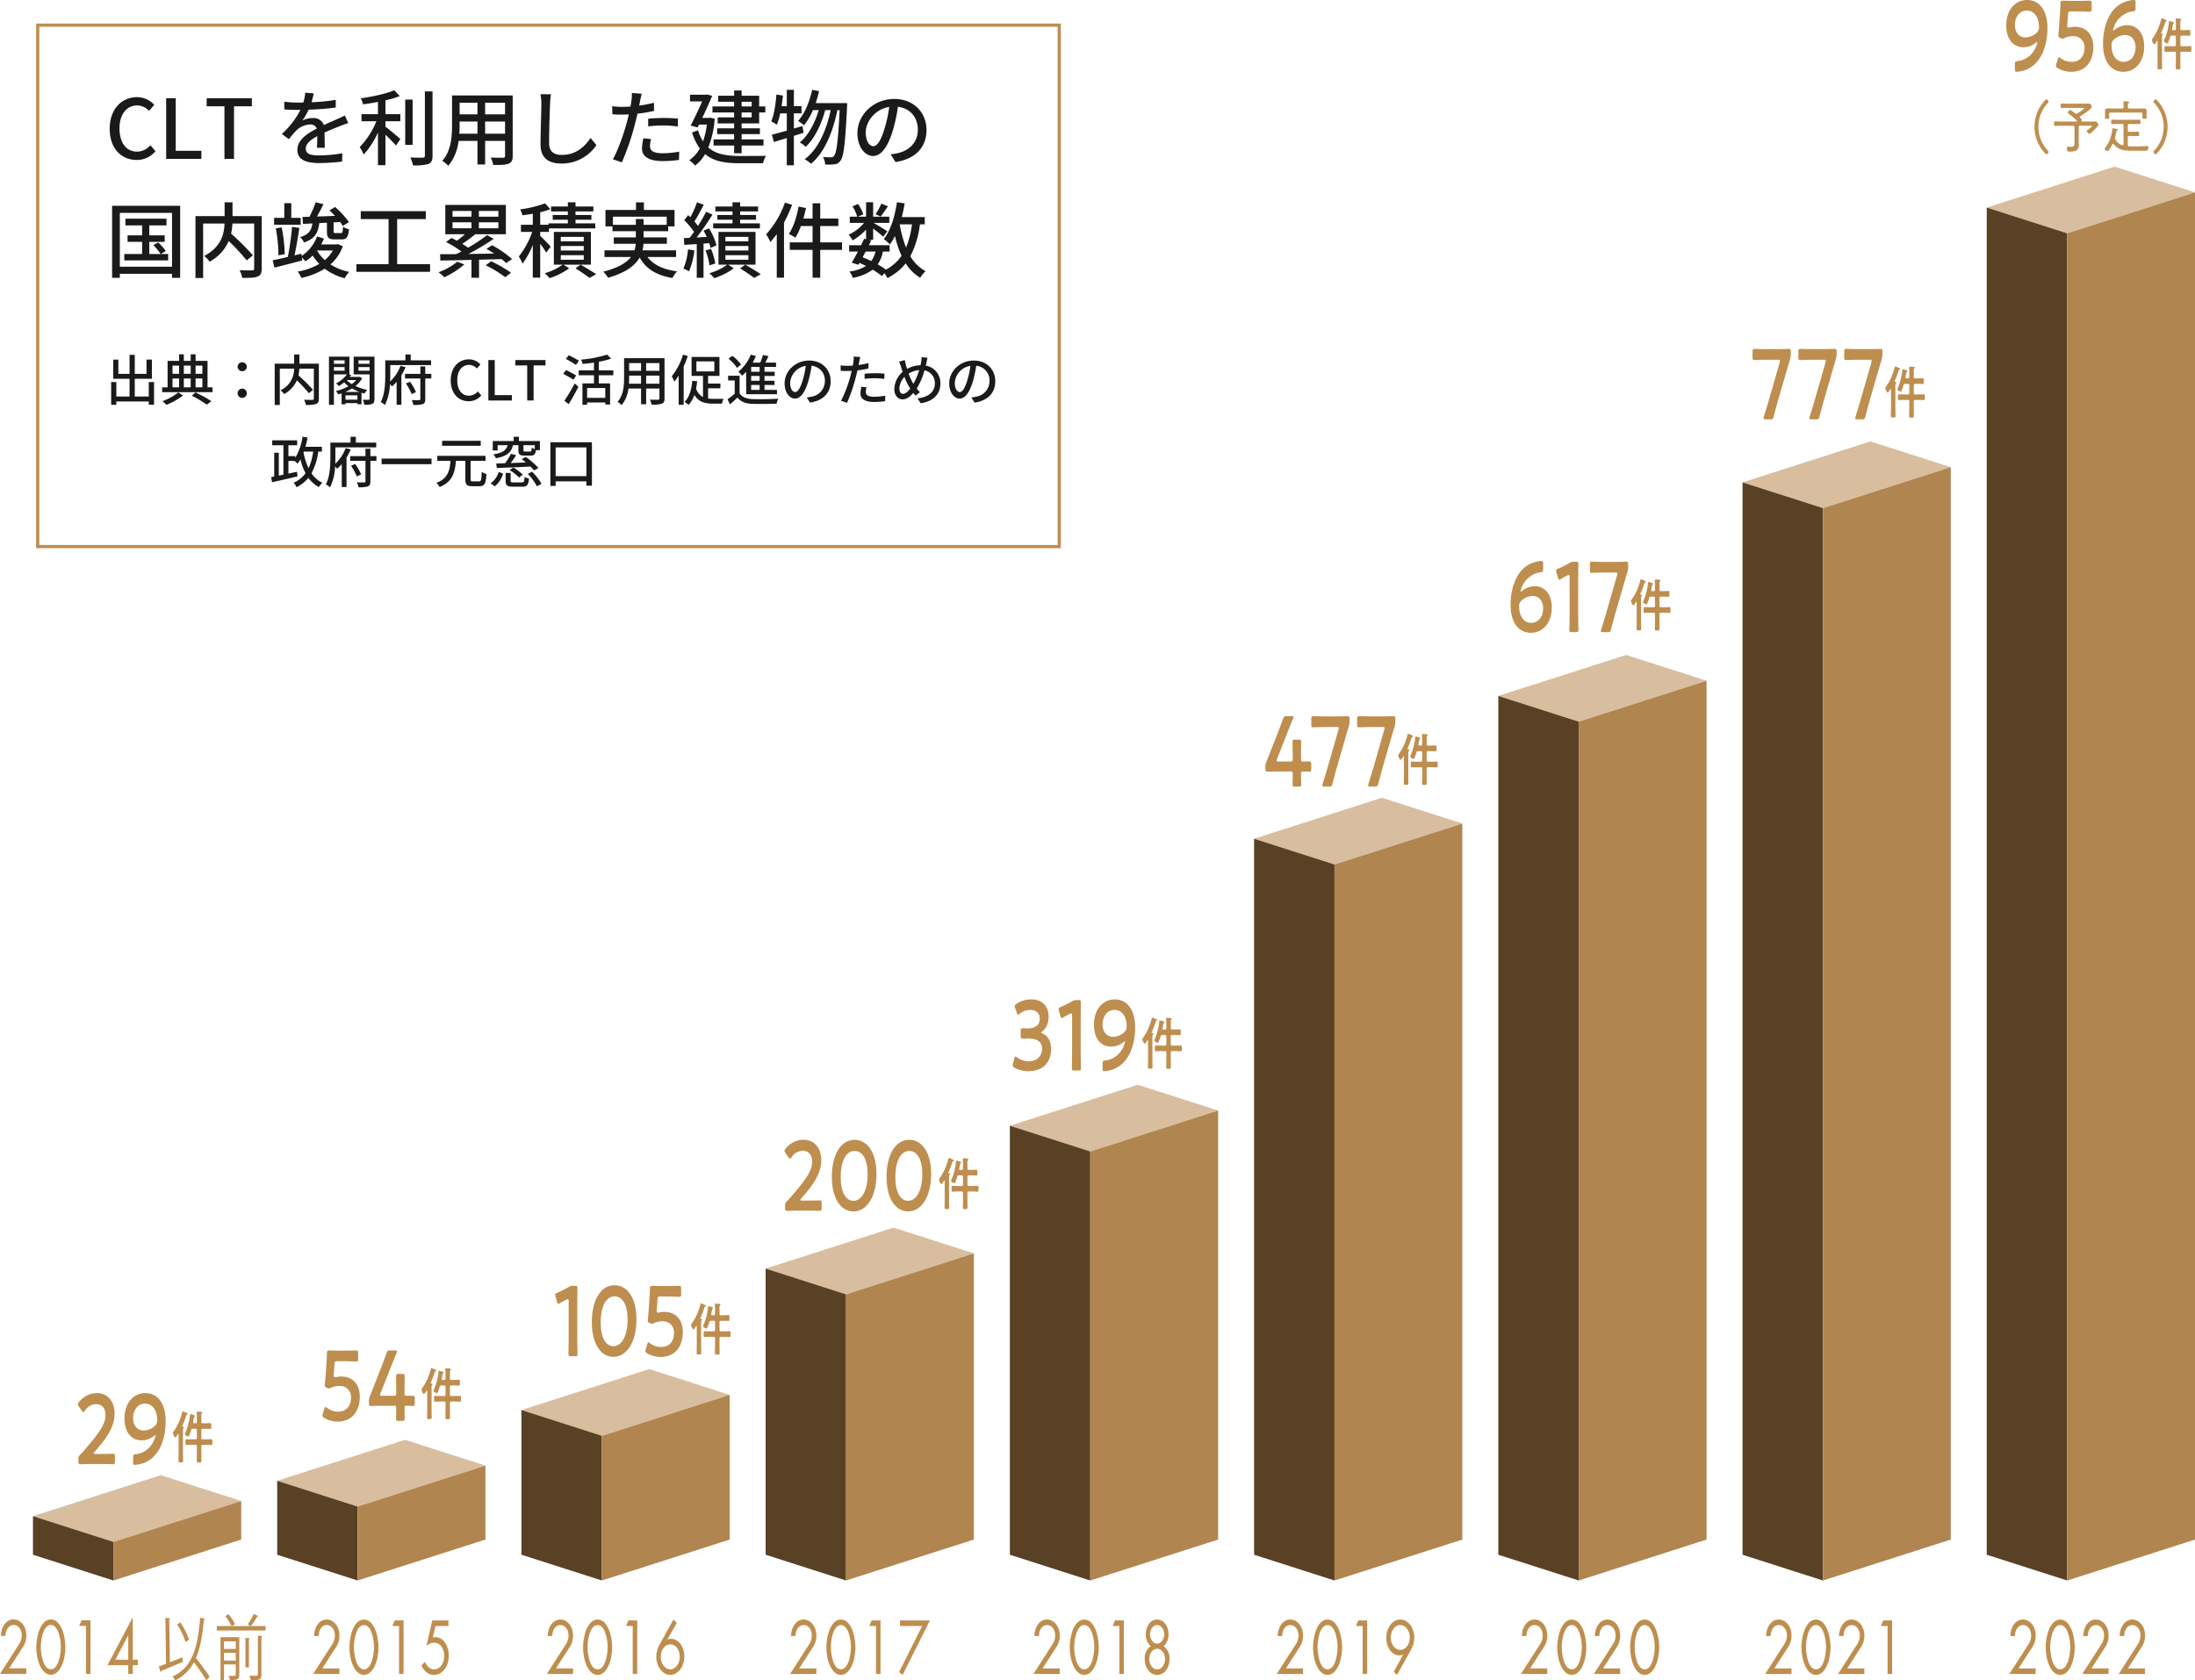 <svg id="グループ_960" data-name="グループ 960" xmlns="http://www.w3.org/2000/svg" xmlns:xlink="http://www.w3.org/1999/xlink" width="800" height="612.62" viewBox="0 0 800 612.62">
  <defs>
    <clipPath id="clip-path">
      <rect id="長方形_790" data-name="長方形 790" width="800" height="612.62" fill="none"/>
    </clipPath>
  </defs>
  <path id="パス_5294" data-name="パス 5294" d="M41.325,562.138l-29.31-9.393L58.6,537.814l29.31,9.393Z" fill="#d8be9e"/>
  <path id="パス_5295" data-name="パス 5295" d="M41.325,576.206l-29.31-9.393V552.746l29.31,9.392Z" fill="#594125"/>
  <path id="パス_5296" data-name="パス 5296" d="M41.325,576.205l46.59-14.931V547.207l-46.59,14.93Z" fill="#b18550"/>
  <path id="パス_5297" data-name="パス 5297" d="M130.336,549.245l-29.31-9.393,46.59-14.934,29.31,9.4Z" fill="#d8be9e"/>
  <path id="パス_5298" data-name="パス 5298" d="M130.336,576.206l-29.31-9.393v-26.96l29.31,9.393Z" fill="#594125"/>
  <path id="パス_5299" data-name="パス 5299" d="M130.336,576.205l46.59-14.931v-26.96l-46.59,14.931Z" fill="#b18550"/>
  <path id="パス_5300" data-name="パス 5300" d="M219.347,523.457l-29.31-9.393,46.59-14.931,29.31,9.393Z" fill="#d8be9e"/>
  <path id="パス_5301" data-name="パス 5301" d="M219.347,576.2l-29.31-9.393v-52.75l29.31,9.393Z" fill="#594125"/>
  <path id="パス_5302" data-name="パス 5302" d="M219.348,576.209l46.59-14.931V508.524l-46.59,14.935Z" fill="#b18550"/>
  <path id="パス_5303" data-name="パス 5303" d="M308.358,471.882l-29.31-9.393,46.59-14.934,29.31,9.4Z" fill="#d8be9e"/>
  <path id="パス_5304" data-name="パス 5304" d="M308.358,576.206l-29.31-9.393V462.487l29.31,9.393Z" fill="#594125"/>
  <path id="パス_5305" data-name="パス 5305" d="M308.358,576.2l46.59-14.931V456.949l-46.59,14.931Z" fill="#b18550"/>
  <path id="パス_5306" data-name="パス 5306" d="M397.369,419.8l-29.31-9.393,46.59-14.934,29.31,9.4Z" fill="#d8be9e"/>
  <path id="パス_5307" data-name="パス 5307" d="M397.369,576.206l-29.31-9.393V410.4l29.31,9.393Z" fill="#594125"/>
  <path id="パス_5308" data-name="パス 5308" d="M397.368,576.206l46.59-14.931V404.864l-46.59,14.931Z" fill="#b18550"/>
  <path id="パス_5309" data-name="パス 5309" d="M486.379,315.17l-29.31-9.393,46.59-14.931,29.31,9.393Z" fill="#d8be9e"/>
  <path id="パス_5310" data-name="パス 5310" d="M486.379,576.205l-29.31-9.393V305.776l29.31,9.392Z" fill="#594125"/>
  <path id="パス_5311" data-name="パス 5311" d="M486.379,576.21l46.59-14.931V300.238l-46.59,14.931Z" fill="#b18550"/>
  <g id="グループ_959" data-name="グループ 959">
    <g id="グループ_958" data-name="グループ 958" clip-path="url(#clip-path)">
      <path id="パス_5312" data-name="パス 5312" d="M37.033,530.077c1.4,0,3.99-.074,4.185-.074.579,0,.688.218.688,1.054v1.7c0,.832-.109,1.054-.688,1.054-.195,0-2.785-.074-4.185-.074H33.451c-1.4,0-3.99.074-4.185.074-.579,0-.688-.222-.688-1.054v-.654a1.923,1.923,0,0,1,.661-1.777,20.349,20.349,0,0,0,1.4-1.521c4.959-5.729,7.821-9.354,7.821-12.912,0-2.353-1.237-3.987-3.5-3.987a5.1,5.1,0,0,0-4.022,2.392c-.249.366-.412.51-.579.51-.136,0-.3-.183-.549-.51l-1.1-1.556a1.456,1.456,0,0,1-.331-.762,1.375,1.375,0,0,1,.389-.8,8.337,8.337,0,0,1,6.472-3.3c4.185,0,6.526,3.263,6.526,7.432,0,5.114-3.115,9.21-7.327,14.029-.222.256-.3.4-.3.509,0,.144.164.218.494.218Z" fill="#be8e4f"/>
      <path id="パス_5313" data-name="パス 5313" d="M52.976,507.889c4.706,0,7.409,4.131,7.409,10.113,0,6.779-2.4,13.491-8.374,15.522a15.672,15.672,0,0,1-2.835.54c-.552,0-.661-.179-.661-1.015v-1.664c0-.942.109-1.089.828-1.2a8.1,8.1,0,0,0,6.278-4.1,10.069,10.069,0,0,0,1.1-2.753c0-.109-.027-.148-.081-.148-.113,0-.28.113-.553.327a6.957,6.957,0,0,1-4.515,1.594c-3.221,0-6.2-2.427-6.2-7.973,0-5.694,3.306-9.245,7.6-9.245m-.109,3.843c-2.726,0-4.352,2.427-4.352,5.328,0,2.505,1.431,4.461,3.827,4.461a6.245,6.245,0,0,0,4.212-1.777,2.576,2.576,0,0,0,.747-1.995c0-3.59-1.739-6.017-4.434-6.017" fill="#be8e4f"/>
      <path id="パス_5314" data-name="パス 5314" d="M65.089,523c0-.125-.031-.226-.14-.226a.181.181,0,0,0-.125.082c-.159.272-.7,1.2-.929,1.2-.3,0-.883-1.225-.883-1.571a1.2,1.2,0,0,1,.268-.607,20.583,20.583,0,0,0,3.1-6.892c.047-.187.113-.436.3-.436a14.241,14.241,0,0,1,1.353.557c.125.066.346.167.346.373,0,.148-.14.226-.237.268-.233.125-.249.23-.373.623a31.4,31.4,0,0,1-1.338,3.461.442.442,0,0,0-.031.144.2.2,0,0,0,.186.206c.144.023.455,0,.455.268,0,.144-.058.187-.171.292-.175.164-.19.56-.19,1.245v7.743c0,.934.05,1.844.05,2.777,0,.642-.159.661-.836.661s-.848-.019-.848-.661c0-.933.047-1.843.047-2.777Zm6.67-6.254c0-.56-.035-1.14-.066-1.637,0-.063-.016-.144-.016-.207,0-.248.16-.268.3-.268.28,0,1.034.062,1.365.086.124.015.393.015.393.268,0,.144-.063.187-.187.307-.159.148-.175.58-.175,1.245V518.3c0,.416.124.583.424.583h1.023c.6,0,1.213-.066,1.808-.066.409,0,.381.253.381,1.081,0,.786.012,1.035-.365,1.035-.611,0-1.21-.043-1.824-.043H73.8c-.3,0-.424.163-.424.58v2.691c0,.416.124.583.424.583h1.384c.615,0,1.21-.042,1.809-.042.44,0,.424.248.424,1.038,0,.805.016,1.073-.424,1.073-.6,0-1.194-.062-1.809-.062H73.8c-.3,0-.424.187-.424.584V529.3c0,1.073.031,2.15.031,3.228,0,.665-.187.665-.848.665-.63,0-.852,0-.852-.646,0-1.077.051-2.174.051-3.247v-1.968c0-.4-.125-.584-.44-.584H69.807c-.6,0-1.194.062-1.809.062-.424,0-.408-.268-.408-1.073s0-1.038.408-1.038c.615,0,1.214.042,1.809.042h1.512c.315,0,.44-.167.44-.583v-2.691c0-.417-.125-.58-.44-.58h-1.1c-.319,0-.444.1-.584.475a15.634,15.634,0,0,1-.7,2.034c-.074.163-.155.307-.311.307-.218,0-1.225-.412-1.225-.848a2.12,2.12,0,0,1,.206-.6,21.818,21.818,0,0,0,1.587-6.172c.031-.23.016-.541.233-.541a7.08,7.08,0,0,1,1.307.393c.128.043.327.1.327.311,0,.167-.156.269-.249.331-.14.124-.187.377-.269.875a7.689,7.689,0,0,1-.159.887.592.592,0,0,0-.012.143c0,.292.16.4.343.4h.6c.315,0,.44-.167.44-.583Z" fill="#be8e4f"/>
      <path id="パス_5315" data-name="パス 5315" d="M124.42,501.842c3.8,0,6.721,2.466,6.721,7.432,0,4.244-2.1,8.992-8.125,8.992a9.518,9.518,0,0,1-4.932-1.376c-.385-.253-.575-.436-.575-.763a2.7,2.7,0,0,1,.136-.688l.525-1.739c.163-.509.276-.762.467-.762.136,0,.276.109.521.327a6.656,6.656,0,0,0,4.021,1.377c3.361,0,4.737-2.357,4.737-5.041a3.964,3.964,0,0,0-4.266-4.313,6.911,6.911,0,0,0-3,.653,1.845,1.845,0,0,1-.742.249,2.525,2.525,0,0,1-.8-.249c-.556-.256-.719-.4-.719-.945a3,3,0,0,1,.027-.474c.109-1.085.194-2.1.276-3.224l.3-4.5c.058-.981.143-2.466.167-3.411.027-.868.14-1.051.688-1.051.362,0,2.785.074,4.185.074h1.544c1.4,0,4.076-.074,4.271-.074.575,0,.684.218.684,1.051v1.921c0,.836-.109,1.054-.684,1.054-.195,0-2.867-.113-4.271-.113h-2.754c-.715,0-.851.152-.91,1.093l-.217,3.189c-.028.288-.059.654-.059.98,0,.471.113.615.389.615a1.355,1.355,0,0,0,.358-.035,7.5,7.5,0,0,1,2.038-.253" fill="#be8e4f"/>
      <path id="パス_5316" data-name="パス 5316" d="M147.448,513.48c0,1.233.054,3.372.054,3.629,0,.758-.163.906-.8.906h-1.544c-.63,0-.8-.148-.8-.906,0-.257.054-2.4.054-3.629,0-.832-.109-.976-.743-.976h-4.352c-1.594,0-3.963.074-4.157.074-.58,0-.689-.222-.689-1.054V510.9a4.586,4.586,0,0,1,.389-2.065c.6-1.451,1.179-2.936,1.735-4.352l2.423-6.161c.575-1.489,1.209-3.158,1.867-5.009.28-.828.443-.98,1.159-.98h2.069c.412,0,.6.078.6.327a2.36,2.36,0,0,1-.191.622c-.883,2.135-1.6,3.912-2.287,5.655l-3.523,8.953a2.141,2.141,0,0,0-.168.653c0,.257.2.327.607.327h4.515c.662,0,.743-.214.743-1.05,0-2.466-.054-5.768-.054-6.021,0-.758.167-.906.8-.906h1.544c.634,0,.8.148.8.906,0,.253-.054,3.516-.054,6.091,0,.836.109.98.743.98.747,0,2.092-.035,2.287-.035.579,0,.688.218.688,1.05v1.634c0,.832-.109,1.054-.688,1.054-.195,0-1.54-.074-2.287-.074-.634,0-.743.144-.743.976" fill="#be8e4f"/>
      <path id="パス_5317" data-name="パス 5317" d="M155.7,507.2c0-.125-.031-.226-.14-.226a.181.181,0,0,0-.125.082c-.159.272-.7,1.2-.929,1.2-.3,0-.883-1.225-.883-1.571a1.168,1.168,0,0,1,.268-.6,20.64,20.64,0,0,0,3.1-6.9c.047-.187.113-.436.3-.436a14.241,14.241,0,0,1,1.353.557c.125.066.346.167.346.373,0,.148-.14.226-.237.268-.233.125-.249.23-.373.623a31.4,31.4,0,0,1-1.338,3.461.442.442,0,0,0-.031.144.2.2,0,0,0,.186.206c.144.023.455,0,.455.268,0,.144-.058.187-.171.292-.175.164-.19.56-.19,1.245v7.743c0,.934.05,1.844.05,2.777,0,.642-.159.661-.836.661s-.848-.019-.848-.661c0-.933.047-1.843.047-2.777Zm6.67-6.254c0-.56-.035-1.14-.066-1.637,0-.063-.016-.144-.016-.207,0-.248.16-.268.3-.268.28,0,1.034.062,1.365.086.124.015.393.015.393.268,0,.144-.063.187-.187.307-.159.148-.175.58-.175,1.245V502.5c0,.416.124.583.424.583h1.023c.6,0,1.213-.066,1.808-.066.409,0,.381.253.381,1.081,0,.786.012,1.035-.365,1.035-.611,0-1.21-.043-1.824-.043h-1.023c-.3,0-.424.163-.424.58v2.691c0,.416.124.583.424.583H165.8c.615,0,1.21-.042,1.809-.042.44,0,.424.248.424,1.038,0,.805.016,1.073-.424,1.073-.6,0-1.194-.062-1.809-.062h-1.384c-.3,0-.424.187-.424.584V513.5c0,1.073.031,2.15.031,3.228,0,.665-.187.665-.848.665-.63,0-.852,0-.852-.646,0-1.077.051-2.174.051-3.247v-1.968c0-.4-.124-.584-.44-.584h-1.512c-.6,0-1.194.062-1.809.062-.424,0-.408-.268-.408-1.073s0-1.038.408-1.038c.615,0,1.214.042,1.809.042h1.512c.316,0,.44-.167.44-.583v-2.691c0-.417-.124-.58-.44-.58h-1.1c-.319,0-.444.1-.584.475a15.635,15.635,0,0,1-.7,2.034c-.074.163-.155.307-.311.307-.218,0-1.225-.412-1.225-.848a2.121,2.121,0,0,1,.206-.6,21.818,21.818,0,0,0,1.587-6.172c.031-.23.016-.541.233-.541a7.083,7.083,0,0,1,1.307.393c.128.043.327.105.327.311,0,.167-.156.269-.249.335-.14.12-.187.373-.269.871a7.692,7.692,0,0,1-.159.887.592.592,0,0,0-.012.143c0,.292.16.4.343.4h.6c.316,0,.44-.167.44-.583Z" fill="#be8e4f"/>
      <path id="パス_5318" data-name="パス 5318" d="M210.4,487.193c0,2.1.082,5.912.082,6.347,0,.759-.164.906-.8.906h-1.7c-.634,0-.8-.147-.8-.906,0-.435.077-4.243.077-6.347V474.5c0-.614-.077-.867-.33-.867a.87.87,0,0,0-.44.144c-.824.4-1.762.906-2.477,1.342a1.025,1.025,0,0,1-.521.214c-.249,0-.358-.249-.494-.8l-.525-1.812a2.357,2.357,0,0,1-.109-.685c0-.326.163-.509.634-.692a37.417,37.417,0,0,0,4.29-2.139,2.937,2.937,0,0,1,1.625-.436h.747c.634,0,.8.148.8.907,0,.544-.054,4.243-.054,6.347Z" fill="#be8e4f"/>
      <path id="パス_5319" data-name="パス 5319" d="M231.969,480.995c0,8.63-3.772,13.671-8.369,13.671-4.407,0-7.9-4.387-7.9-12.656,0-7.432,2.889-13.453,8.315-13.453,4.321,0,7.957,4.169,7.957,12.438m-13.052,1.124c0,5.655,1.9,8.665,4.683,8.665,2.944,0,5.145-3.733,5.145-9.645,0-5.694-2.007-8.522-4.733-8.522-3.5,0-5.095,4.391-5.095,9.5" fill="#be8e4f"/>
      <path id="パス_5320" data-name="パス 5320" d="M242.143,478.275c3.8,0,6.721,2.466,6.721,7.432,0,4.244-2.1,8.992-8.125,8.992a9.518,9.518,0,0,1-4.932-1.376c-.385-.253-.575-.436-.575-.763a2.539,2.539,0,0,1,.136-.688l.525-1.739c.167-.509.272-.762.467-.762.14,0,.276.109.521.327a6.666,6.666,0,0,0,4.025,1.377c3.357,0,4.73-2.357,4.73-5.041a3.961,3.961,0,0,0-4.263-4.313,7,7,0,0,0-3.007.653,1.809,1.809,0,0,1-.739.249,2.6,2.6,0,0,1-.8-.249c-.548-.256-.715-.4-.715-.945a3,3,0,0,1,.027-.474c.109-1.085.194-2.1.276-3.225l.3-4.5c.055-.98.14-2.465.164-3.41.027-.868.14-1.051.688-1.051.358,0,2.781.074,4.185.074H243.3c1.4,0,4.076-.074,4.271-.074.575,0,.684.218.684,1.051v1.921c0,.836-.109,1.054-.684,1.054-.2,0-2.867-.109-4.271-.109h-2.754c-.715,0-.855.148-.91,1.089l-.217,3.189c-.028.288-.055.654-.055.98,0,.471.109.615.385.615a1.356,1.356,0,0,0,.358-.035,7.5,7.5,0,0,1,2.038-.253" fill="#be8e4f"/>
      <path id="パス_5321" data-name="パス 5321" d="M253.947,483.632c0-.124-.031-.226-.14-.226a.181.181,0,0,0-.125.082c-.159.272-.7,1.2-.929,1.2-.3,0-.883-1.225-.883-1.571a1.2,1.2,0,0,1,.268-.607,20.583,20.583,0,0,0,3.1-6.892c.047-.187.113-.436.3-.436a14.241,14.241,0,0,1,1.353.557c.125.066.346.167.346.373,0,.148-.14.226-.237.268-.233.125-.249.23-.373.623a31.391,31.391,0,0,1-1.338,3.461.442.442,0,0,0-.031.144.2.2,0,0,0,.186.206c.144.023.455,0,.455.268,0,.144-.058.187-.171.292-.175.164-.19.56-.19,1.245v7.743c0,.934.05,1.844.05,2.777,0,.642-.159.661-.836.661s-.848-.019-.848-.661c0-.933.047-1.843.047-2.777Zm6.67-6.254c0-.56-.035-1.14-.066-1.637,0-.063-.016-.144-.016-.207,0-.248.16-.268.3-.268.28,0,1.034.062,1.365.086.124.015.393.015.393.268,0,.144-.063.187-.187.307-.159.148-.175.58-.175,1.245v1.758c0,.416.124.583.424.583h1.023c.6,0,1.213-.066,1.808-.066.409,0,.381.253.381,1.081,0,.786.012,1.035-.365,1.035-.611,0-1.21-.043-1.824-.043h-1.023c-.3,0-.424.163-.424.58v2.691c0,.416.124.583.424.583h1.384c.615,0,1.21-.042,1.809-.042.439,0,.424.248.424,1.038s.015,1.073-.424,1.073c-.6,0-1.194-.062-1.809-.062h-1.384c-.3,0-.424.187-.424.584v1.968c0,1.073.031,2.15.031,3.228,0,.665-.187.665-.848.665-.63,0-.852,0-.852-.646,0-1.077.051-2.174.051-3.247v-1.968c0-.4-.125-.584-.44-.584h-1.512c-.6,0-1.194.062-1.809.062-.424,0-.408-.268-.408-1.073s0-1.038.408-1.038c.615,0,1.214.042,1.809.042h1.512c.315,0,.44-.167.44-.583V482.1c0-.417-.125-.58-.44-.58h-1.1c-.319,0-.444.105-.584.475a15.64,15.64,0,0,1-.7,2.034c-.074.163-.155.307-.311.307-.218,0-1.225-.412-1.225-.848a2.121,2.121,0,0,1,.206-.6,21.818,21.818,0,0,0,1.587-6.172c.031-.23.016-.541.233-.541a7.08,7.08,0,0,1,1.307.393c.128.043.327.105.327.311,0,.167-.156.269-.249.331-.14.124-.187.377-.269.875a7.691,7.691,0,0,1-.159.887.6.6,0,0,0-.012.144c0,.291.16.4.343.4h.6c.315,0,.44-.167.44-.583Z" fill="#be8e4f"/>
      <path id="パス_5322" data-name="パス 5322" d="M294.591,437.7c1.4,0,3.99-.074,4.185-.074.579,0,.688.218.688,1.054v1.7c0,.832-.109,1.054-.688,1.054-.2,0-2.785-.074-4.185-.074h-3.582c-1.4,0-3.99.074-4.185.074-.579,0-.688-.222-.688-1.054v-.654a1.923,1.923,0,0,1,.661-1.777,20.329,20.329,0,0,0,1.4-1.521c4.959-5.729,7.821-9.354,7.821-12.912,0-2.353-1.237-3.987-3.5-3.987a5.1,5.1,0,0,0-4.022,2.392c-.249.366-.412.51-.579.51-.136,0-.3-.183-.549-.51l-1.1-1.556a1.456,1.456,0,0,1-.331-.762,1.375,1.375,0,0,1,.389-.8,8.337,8.337,0,0,1,6.472-3.3c4.185,0,6.526,3.263,6.526,7.432,0,5.114-3.115,9.21-7.327,14.029-.222.256-.3.4-.3.509,0,.144.164.218.494.218Z" fill="#be8e4f"/>
      <path id="パス_5323" data-name="パス 5323" d="M319.448,427.988c0,8.63-3.769,13.671-8.37,13.671-4.407,0-7.9-4.387-7.9-12.656,0-7.432,2.889-13.453,8.315-13.453,4.325,0,7.954,4.169,7.954,12.438M306.4,429.112c0,5.655,1.9,8.665,4.679,8.665,2.948,0,5.149-3.733,5.149-9.645,0-5.694-2.007-8.522-4.733-8.522-3.5,0-5.1,4.391-5.1,9.5" fill="#be8e4f"/>
      <path id="パス_5324" data-name="パス 5324" d="M339.373,427.988c0,8.63-3.769,13.671-8.37,13.671-4.407,0-7.9-4.387-7.9-12.656,0-7.432,2.889-13.453,8.315-13.453,4.325,0,7.954,4.169,7.954,12.438m-13.049,1.124c0,5.655,1.9,8.665,4.679,8.665,2.948,0,5.149-3.733,5.149-9.645,0-5.694-2.007-8.522-4.733-8.522-3.5,0-5.1,4.391-5.1,9.5" fill="#be8e4f"/>
      <path id="パス_5325" data-name="パス 5325" d="M344.308,430.626c0-.125-.031-.226-.14-.226a.181.181,0,0,0-.125.082c-.159.272-.7,1.2-.929,1.2-.3,0-.883-1.225-.883-1.571a1.2,1.2,0,0,1,.268-.607,20.582,20.582,0,0,0,3.1-6.892c.047-.187.113-.436.3-.436a14.247,14.247,0,0,1,1.353.557c.125.066.346.167.346.373,0,.148-.14.226-.237.268-.233.125-.249.23-.373.623a31.4,31.4,0,0,1-1.338,3.461.442.442,0,0,0-.031.144.2.2,0,0,0,.186.206c.144.023.455,0,.455.268,0,.144-.058.187-.171.292-.175.164-.19.56-.19,1.245v7.743c0,.934.05,1.844.05,2.777,0,.642-.159.661-.836.661-.692,0-.848-.019-.848-.661,0-.933.047-1.843.047-2.777Zm6.67-6.254c0-.56-.035-1.14-.066-1.637,0-.063-.016-.144-.016-.207,0-.248.16-.268.3-.268.28,0,1.034.062,1.365.086.124.015.393.015.393.268,0,.144-.063.187-.187.307-.159.148-.175.58-.175,1.245v1.758c0,.416.124.583.424.583h1.023c.6,0,1.213-.066,1.808-.066.409,0,.381.253.381,1.081,0,.786.012,1.035-.365,1.035-.611,0-1.21-.043-1.824-.043H353.02c-.3,0-.424.163-.424.58v2.691c0,.416.124.583.424.583H354.4c.615,0,1.21-.042,1.813-.042.435,0,.42.248.42,1.038s.015,1.073-.42,1.073c-.6,0-1.2-.062-1.813-.062H353.02c-.3,0-.424.187-.424.584v1.968c0,1.073.031,2.15.031,3.228,0,.665-.187.665-.848.665-.63,0-.852,0-.852-.646,0-1.077.051-2.174.051-3.247v-1.968c0-.4-.125-.584-.44-.584h-1.512c-.6,0-1.194.062-1.809.062-.424,0-.408-.268-.408-1.073s0-1.038.408-1.038c.615,0,1.214.042,1.809.042h1.512c.315,0,.44-.167.44-.583v-2.691c0-.417-.125-.58-.44-.58h-1.1c-.319,0-.444.1-.584.475a16.244,16.244,0,0,1-.692,2.034c-.078.163-.159.307-.315.307-.218,0-1.225-.412-1.225-.848a2.121,2.121,0,0,1,.206-.6,21.818,21.818,0,0,0,1.587-6.172c.031-.23.016-.541.233-.541a7.082,7.082,0,0,1,1.307.393c.128.043.327.105.327.311,0,.167-.156.269-.249.331-.14.124-.187.377-.269.875a7.689,7.689,0,0,1-.159.887.6.6,0,0,0-.012.144c0,.291.16.4.343.4h.6c.315,0,.44-.167.44-.583Z" fill="#be8e4f"/>
      <path id="パス_5326" data-name="パス 5326" d="M379.513,376.421c0,.1.136.218.412.326,2.205.976,3.166,3.12,3.166,5.73,0,4.024-2.256,8.046-8.257,8.046a10.272,10.272,0,0,1-5.149-1.3c-.416-.254-.58-.472-.58-.838a2.133,2.133,0,0,1,.109-.653l.471-1.772c.136-.51.245-.763.466-.763a1.257,1.257,0,0,1,.526.287,6.865,6.865,0,0,0,4.262,1.416c3.252,0,4.877-2.212,4.877-4.5,0-2.5-1.6-3.772-5.149-3.772-.607,0-1.567.039-1.847.039-.712,0-.825-.148-.825-1.051v-1.634c0-.94.113-1.088.825-1.088.3,0,1.05.034,1.575.034,3.329,0,4.566-1.554,4.566-3.549,0-1.962-1.346-3.19-3.466-3.19a6,6,0,0,0-3.858,1.412c-.249.217-.412.327-.548.327-.195,0-.335-.218-.5-.724l-.6-1.668a2.231,2.231,0,0,1-.167-.727c0-.327.167-.51.548-.763a9.675,9.675,0,0,1,5.453-1.7c4.519,0,6.363,3.007,6.363,6.27,0,1.995-.607,4.208-2.314,5.4-.222.147-.358.292-.358.4" fill="#be8e4f"/>
      <path id="パス_5327" data-name="パス 5327" d="M393.874,383.018c0,2.1.082,5.912.082,6.347,0,.759-.164.906-.8.906h-1.7c-.634,0-.8-.147-.8-.906,0-.435.081-4.243.081-6.347V370.327c0-.614-.081-.867-.33-.867a.87.87,0,0,0-.44.144c-.824.4-1.762.906-2.477,1.342a1.025,1.025,0,0,1-.521.214c-.249,0-.358-.249-.5-.8l-.521-1.812a2.357,2.357,0,0,1-.109-.685c0-.326.163-.509.63-.692a37.849,37.849,0,0,0,4.3-2.139,2.907,2.907,0,0,1,1.621-.436h.747c.634,0,.8.148.8.907,0,.544-.054,4.243-.054,6.347Z" fill="#be8e4f"/>
      <path id="パス_5328" data-name="パス 5328" d="M406.312,364.347c4.71,0,7.409,4.131,7.409,10.113,0,6.779-2.4,13.491-8.374,15.522a15.609,15.609,0,0,1-2.835.54c-.552,0-.661-.179-.661-1.015v-1.664c0-.942.109-1.089.828-1.2a8.1,8.1,0,0,0,6.278-4.1,10.07,10.07,0,0,0,1.1-2.753c0-.109-.031-.148-.081-.148-.113,0-.277.113-.553.327a6.963,6.963,0,0,1-4.515,1.594c-3.221,0-6.2-2.427-6.2-7.973,0-5.694,3.306-9.245,7.6-9.245m-.109,3.843c-2.726,0-4.352,2.427-4.352,5.328,0,2.505,1.431,4.461,3.827,4.461a6.245,6.245,0,0,0,4.212-1.777,2.562,2.562,0,0,0,.747-1.995c0-3.59-1.739-6.017-4.434-6.017" fill="#be8e4f"/>
      <path id="パス_5329" data-name="パス 5329" d="M418.424,379.458c0-.125-.031-.226-.14-.226a.181.181,0,0,0-.125.082c-.159.272-.7,1.2-.929,1.2-.3,0-.883-1.225-.883-1.571a1.2,1.2,0,0,1,.268-.607,20.582,20.582,0,0,0,3.1-6.892c.047-.187.113-.436.3-.436a14.251,14.251,0,0,1,1.353.557c.125.066.346.167.346.373,0,.148-.14.226-.237.268-.233.125-.249.23-.373.623a31.4,31.4,0,0,1-1.338,3.461.442.442,0,0,0-.031.144.2.2,0,0,0,.186.206c.144.023.455,0,.455.268,0,.144-.058.187-.171.292-.175.164-.19.56-.19,1.245v7.743c0,.934.05,1.844.05,2.777,0,.642-.159.661-.836.661-.692,0-.848-.019-.848-.661,0-.933.047-1.843.047-2.777Zm6.67-6.254c0-.56-.035-1.14-.066-1.637,0-.063-.016-.144-.016-.207,0-.248.16-.268.3-.268.28,0,1.034.062,1.365.086.124.015.393.015.393.268,0,.144-.063.187-.187.307-.159.148-.175.58-.175,1.245v1.758c0,.416.124.583.424.583h1.023c.6,0,1.213-.066,1.808-.066.409,0,.381.253.381,1.081,0,.786.012,1.035-.365,1.035-.611,0-1.21-.043-1.824-.043h-1.023c-.3,0-.424.163-.424.58v2.691c0,.416.124.583.424.583h1.385c.614,0,1.209-.042,1.812-.042.436,0,.42.248.42,1.038s.016,1.073-.42,1.073c-.6,0-1.2-.062-1.812-.062h-1.385c-.3,0-.424.187-.424.584v1.968c0,1.073.031,2.15.031,3.228,0,.665-.187.665-.848.665-.63,0-.852,0-.852-.646,0-1.077.051-2.174.051-3.247v-1.968c0-.4-.125-.584-.44-.584h-1.512c-.6,0-1.194.062-1.809.062-.424,0-.408-.268-.408-1.073s0-1.038.408-1.038c.615,0,1.214.042,1.809.042h1.512c.315,0,.44-.167.44-.583v-2.691c0-.417-.125-.58-.44-.58h-1.1c-.319,0-.444.1-.584.475a16.249,16.249,0,0,1-.692,2.034c-.078.163-.159.307-.315.307-.218,0-1.225-.412-1.225-.848a2.121,2.121,0,0,1,.206-.6,21.818,21.818,0,0,0,1.587-6.172c.031-.23.016-.541.233-.541a7.083,7.083,0,0,1,1.307.393c.128.043.327.105.327.311,0,.167-.156.269-.249.331-.14.124-.187.377-.269.875a7.689,7.689,0,0,1-.159.887.592.592,0,0,0-.012.143c0,.292.16.4.343.4h.6c.315,0,.44-.167.44-.583Z" fill="#be8e4f"/>
      <path id="パス_5330" data-name="パス 5330" d="M474.182,282.235c0,1.233.058,3.372.058,3.629,0,.758-.167.906-.8.906h-1.544c-.634,0-.8-.148-.8-.906,0-.257.058-2.4.058-3.629,0-.832-.116-.976-.746-.976h-4.353c-1.594,0-3.963.074-4.153.074-.584,0-.693-.222-.693-1.054v-.619a4.583,4.583,0,0,1,.389-2.065c.6-1.451,1.182-2.936,1.731-4.352l2.423-6.161c.579-1.489,1.217-3.158,1.875-5.009.276-.828.443-.98,1.155-.98h2.069c.408,0,.6.078.6.327a2.124,2.124,0,0,1-.2.622c-.883,2.135-1.6,3.912-2.283,5.655l-3.524,8.953a2.169,2.169,0,0,0-.167.653c0,.257.2.327.607.327h4.516c.661,0,.746-.214.746-1.05,0-2.466-.058-5.768-.058-6.021,0-.758.163-.906.8-.906h1.544c.634,0,.8.148.8.906,0,.253-.058,3.516-.058,6.091,0,.836.109.98.743.98.743,0,2.092-.035,2.283-.035.583,0,.692.218.692,1.05v1.634c0,.832-.109,1.054-.692,1.054-.191,0-1.54-.074-2.283-.074-.634,0-.743.144-.743.976" fill="#be8e4f"/>
      <path id="パス_5331" data-name="パス 5331" d="M487.418,279.154c-.607,2.065-1.1,3.952-1.789,6.6-.245.871-.389,1.019-1.1,1.019h-1.956c-.44,0-.634-.074-.634-.4a2.1,2.1,0,0,1,.109-.619c.828-2.609,1.4-4.57,1.984-6.522l3.776-13.165a2.181,2.181,0,0,0,.1-.615c0-.327-.191-.4-.63-.4h-4.407c-1.4,0-4.076.109-4.27.109-.576,0-.685-.218-.685-1.051v-1.96c0-.832.109-1.054.685-1.054.194,0,2.866.078,4.27.078h3.991c1.435,0,4.1-.078,4.3-.078.576,0,.689.222.689,1.054v.762a6.249,6.249,0,0,1-.331,2.14c-.494,1.633-.992,3.333-1.431,4.857Z" fill="#be8e4f"/>
      <path id="パス_5332" data-name="パス 5332" d="M504.126,279.154c-.6,2.065-1.1,3.952-1.789,6.6-.249.871-.389,1.019-1.1,1.019H499.28c-.44,0-.634-.074-.634-.4a2.238,2.238,0,0,1,.109-.619c.828-2.609,1.4-4.57,1.984-6.522l3.772-13.165a2.1,2.1,0,0,0,.113-.615c0-.327-.2-.4-.634-.4h-4.407c-1.4,0-4.076.109-4.27.109-.576,0-.685-.218-.685-1.051v-1.96c0-.832.109-1.054.685-1.054.194,0,2.866.078,4.27.078h3.991c1.435,0,4.1-.078,4.3-.078.576,0,.689.222.689,1.054v.762a6.347,6.347,0,0,1-.331,2.14c-.494,1.633-.992,3.333-1.431,4.857Z" fill="#be8e4f"/>
      <path id="パス_5333" data-name="パス 5333" d="M511.68,275.955c0-.124-.031-.226-.14-.226a.179.179,0,0,0-.125.082c-.159.272-.7,1.2-.929,1.2-.3,0-.883-1.225-.883-1.571a1.168,1.168,0,0,1,.268-.6,20.64,20.64,0,0,0,3.1-6.9c.047-.187.113-.436.3-.436a14.239,14.239,0,0,1,1.353.557c.125.066.346.167.346.373,0,.148-.14.226-.237.268-.233.125-.249.23-.373.623a31.4,31.4,0,0,1-1.338,3.461.442.442,0,0,0-.031.144.2.2,0,0,0,.186.206c.144.023.456,0,.456.268,0,.144-.059.187-.172.292-.175.164-.19.56-.19,1.245v7.743c0,.934.05,1.844.05,2.777,0,.642-.159.661-.836.661-.692,0-.848-.019-.848-.661,0-.933.047-1.843.047-2.777Zm6.67-6.254c0-.56-.035-1.14-.066-1.637,0-.063-.016-.144-.016-.207,0-.248.16-.268.3-.268.28,0,1.034.062,1.365.086.124.015.393.015.393.268,0,.144-.063.187-.187.307-.16.148-.175.58-.175,1.245v1.758c0,.416.124.583.424.583h1.023c.6,0,1.213-.066,1.808-.066.409,0,.382.253.382,1.081,0,.786.011,1.035-.366,1.035-.611,0-1.21-.043-1.824-.043h-1.023c-.3,0-.424.163-.424.58v2.691c0,.416.124.583.424.583h1.384c.615,0,1.21-.042,1.809-.042.439,0,.424.248.424,1.038,0,.8.015,1.073-.424,1.073-.6,0-1.194-.062-1.809-.062h-1.384c-.3,0-.424.187-.424.584v1.968c0,1.073.031,2.15.031,3.228,0,.665-.187.665-.848.665-.63,0-.852,0-.852-.646,0-1.077.051-2.174.051-3.247v-1.968c0-.4-.124-.584-.439-.584H516.4c-.6,0-1.194.062-1.809.062-.424,0-.408-.268-.408-1.073s0-1.038.408-1.038c.615,0,1.213.042,1.809.042h1.513c.315,0,.439-.167.439-.583v-2.691c0-.417-.124-.58-.439-.58h-1.1c-.319,0-.444.105-.584.475a15.64,15.64,0,0,1-.7,2.034c-.074.163-.155.307-.311.307-.218,0-1.225-.412-1.225-.848a2.12,2.12,0,0,1,.206-.6,21.817,21.817,0,0,0,1.587-6.172c.031-.23.015-.541.233-.541a7.08,7.08,0,0,1,1.307.393c.129.043.327.105.327.311,0,.167-.156.269-.249.335-.14.12-.187.373-.269.871a7.677,7.677,0,0,1-.159.887.6.6,0,0,0-.012.144c0,.291.16.4.343.4h.6c.315,0,.439-.167.439-.583Z" fill="#be8e4f"/>
      <path id="パス_5334" data-name="パス 5334" d="M9.587,608.224v2.019H0L6.934,599.45a5.945,5.945,0,0,0,1-3.259c0-2.171-1.334-3.777-2.944-3.777-1.789,0-2.944,1.735-2.983,4.01H.354c.062-3.415,1.964-6.028,4.578-6.028,2.473,0,4.655,2.38,4.655,5.767a7.288,7.288,0,0,1-1.12,4.115l-5.126,7.946Z" fill="#be8e4f"/>
      <path id="パス_5335" data-name="パス 5335" d="M23.831,600.511c0,4.815-1.925,10.069-5.305,10.069s-5.3-5.254-5.3-10.069c0-4.01,1.552-10.116,5.3-10.116s5.305,6.106,5.305,10.116m-8.957.105c.039,2.742.922,7.942,3.652,7.942s3.617-5.2,3.656-7.942c.039-2.769-.867-8.2-3.656-8.2s-3.691,5.433-3.652,8.2" fill="#be8e4f"/>
      <path id="パス_5336" data-name="パス 5336" d="M28.867,592.75l.867-2.022h3.24V610.24H31.325V592.75Z" fill="#be8e4f"/>
      <path id="パス_5337" data-name="パス 5337" d="M50.225,605.07v2.014H48.4v3.158H46.744v-3.158h-7.58l9.19-17.439H48.4V605.07Zm-3.481-8.829h-.039L42.05,605.07h4.694Z" fill="#be8e4f"/>
      <path id="パス_5338" data-name="パス 5338" d="M61.92,606.02c1.454-.568,3.026-1.186,4.558-1.812l.2,1.629c-2.889,1.245-5.973,2.567-7.918,3.341a.422.422,0,0,1-.257.412l-.63-2.041c.751-.261,1.653-.6,2.657-.984l-.257-16.717c1,.1,1.4.129,1.789.156-.019.183-.14.311-.393.366Zm12.846-15.86c-.039.233-.175.338-.451.361-.529,5.772-1.357,10.35-2.886,13.947,1.747,2.225,3.87,5.048,4.971,6.834L75.237,612.6a74.045,74.045,0,0,0-4.554-6.577,15.346,15.346,0,0,1-6.818,6.6A8.584,8.584,0,0,0,62.9,611.2c6.919-3.182,9.117-9.8,10.058-21.4Zm-9.054,1.318a24.8,24.8,0,0,1,3.181,6.289l-1.275.883a25.055,25.055,0,0,0-3.084-6.421Z" fill="#be8e4f"/>
      <path id="パス_5339" data-name="パス 5339" d="M94.121,589.2a.394.394,0,0,1-.451.206,28.233,28.233,0,0,1-2.2,3.415h5.305v1.606H79.015v-1.606H84.4a20.1,20.1,0,0,0-2.3-3.648l1.159-.7a17.549,17.549,0,0,1,2.4,3.652l-1.155.7h6.834l-1.058-.622a25.783,25.783,0,0,0,2.217-3.827Zm-7.58,7.658v.024h.669V610.5c0,1.836-.65,1.991-3.438,1.991a8.627,8.627,0,0,0-.451-1.548c.431.02.863.02,1.217.02,1.4,0,1.4,0,1.4-.486V606.8H81.629v5.772H80.372V596.862Zm-.607,1.525h-4.3v2.769h4.3ZM81.629,605.4h4.3v-2.847h-4.3Zm7.821-8.28,1.649.151c-.019.156-.136.284-.393.339v10.271H89.45Zm5.834,13.27c0,2.022-.611,2.178-3.913,2.178a7.144,7.144,0,0,0-.49-1.684c.728.027,1.412.054,1.906.054,1.081,0,1.2,0,1.2-.548V596.318l1.692.1a.416.416,0,0,1-.393.361Z" fill="#be8e4f"/>
      <path id="パス_5340" data-name="パス 5340" d="M123.709,608.262v2.019h-9.587l6.934-10.793a5.945,5.945,0,0,0,1-3.259c0-2.171-1.334-3.777-2.944-3.777-1.789,0-2.944,1.735-2.983,4.01h-1.653c.062-3.415,1.964-6.028,4.578-6.028,2.473,0,4.655,2.38,4.655,5.767a7.288,7.288,0,0,1-1.12,4.115l-5.126,7.946Z" fill="#be8e4f"/>
      <path id="パス_5341" data-name="パス 5341" d="M137.953,600.549c0,4.815-1.921,10.069-5.305,10.069s-5.3-5.254-5.3-10.069c0-4.01,1.552-10.116,5.3-10.116s5.305,6.106,5.305,10.116m-8.957.1c.039,2.742.922,7.942,3.652,7.942s3.617-5.2,3.656-7.942c.039-2.769-.867-8.2-3.656-8.2s-3.691,5.433-3.652,8.2" fill="#be8e4f"/>
      <path id="パス_5342" data-name="パス 5342" d="M142.988,592.789l.867-2.022h3.24v19.512h-1.649v-17.49Z" fill="#be8e4f"/>
      <path id="パス_5343" data-name="パス 5343" d="M158.706,592.789l-.961,4.165.883-.1c2.925,0,4.932,3.026,4.932,6.807,0,4.037-2.415,6.961-5.442,6.961-1.944,0-3.554-1.295-4.534-3.492l1.314-1.245c.665,1.575,1.862,2.715,3.278,2.715,2.183,0,3.731-2.143,3.731-4.994,0-2.769-1.63-4.733-3.692-4.733a4.4,4.4,0,0,0-2.807,1.245l2.139-9.346h5.9v2.022Z" fill="#be8e4f"/>
      <path id="パス_5344" data-name="パス 5344" d="M208.863,608.262v2.019h-9.587l6.934-10.793a5.945,5.945,0,0,0,1-3.259c0-2.171-1.334-3.777-2.944-3.777-1.789,0-2.944,1.735-2.983,4.01H199.63c.062-3.415,1.964-6.028,4.578-6.028,2.473,0,4.655,2.38,4.655,5.767a7.288,7.288,0,0,1-1.12,4.115l-5.126,7.946Z" fill="#be8e4f"/>
      <path id="パス_5345" data-name="パス 5345" d="M223.107,600.549c0,4.815-1.921,10.069-5.3,10.069s-5.3-5.254-5.3-10.069c0-4.01,1.552-10.116,5.3-10.116s5.3,6.106,5.3,10.116m-8.957.1c.039,2.742.922,7.942,3.652,7.942s3.617-5.2,3.656-7.942c.039-2.769-.867-8.2-3.656-8.2s-3.691,5.433-3.652,8.2" fill="#be8e4f"/>
      <path id="パス_5346" data-name="パス 5346" d="M228.143,592.789l.867-2.022h3.24v19.512H230.6v-17.49Z" fill="#be8e4f"/>
      <path id="パス_5347" data-name="パス 5347" d="M246.691,591.648l-3.419,6.056.039.051a3.163,3.163,0,0,1,1.295-.284c2.7,0,4.8,2.924,4.8,6.44,0,3.726-2.318,6.705-5.111,6.705s-5.1-3-5.1-6.677a9.706,9.706,0,0,1,1.349-4.683l4.912-8.821Zm1.058,12.345c0-2.536-1.548-4.5-3.458-4.5s-3.453,1.968-3.453,4.5,1.528,4.605,3.453,4.605,3.458-2.073,3.458-4.605" fill="#be8e4f"/>
      <path id="パス_5348" data-name="パス 5348" d="M297.535,608.262v2.019h-9.587l6.935-10.793a5.953,5.953,0,0,0,1-3.259c0-2.171-1.334-3.777-2.944-3.777-1.789,0-2.944,1.735-2.983,4.01H288.3c.062-3.415,1.964-6.028,4.578-6.028,2.473,0,4.655,2.38,4.655,5.767a7.288,7.288,0,0,1-1.12,4.115l-5.126,7.946Z" fill="#be8e4f"/>
      <path id="パス_5349" data-name="パス 5349" d="M311.779,600.549c0,4.815-1.921,10.069-5.3,10.069s-5.3-5.254-5.3-10.069c0-4.01,1.552-10.116,5.3-10.116s5.3,6.106,5.3,10.116m-8.957.1c.039,2.742.922,7.942,3.652,7.942s3.617-5.2,3.656-7.942c.039-2.769-.867-8.2-3.656-8.2s-3.691,5.433-3.652,8.2" fill="#be8e4f"/>
      <path id="パス_5350" data-name="パス 5350" d="M316.814,592.789l.867-2.022h3.24v19.512h-1.649v-17.49Z" fill="#be8e4f"/>
      <path id="パス_5351" data-name="パス 5351" d="M328,592.789v-2.022h10.921l-9.941,19.85-1.3-1.011,8.409-16.817Z" fill="#be8e4f"/>
      <path id="パス_5352" data-name="パス 5352" d="M386.228,608.262v2.019h-9.587l6.934-10.793a5.946,5.946,0,0,0,1-3.259c0-2.171-1.334-3.777-2.944-3.777-1.789,0-2.944,1.735-2.983,4.01h-1.653c.062-3.415,1.964-6.028,4.578-6.028,2.473,0,4.655,2.38,4.655,5.767a7.288,7.288,0,0,1-1.12,4.115l-5.126,7.946Z" fill="#be8e4f"/>
      <path id="パス_5353" data-name="パス 5353" d="M400.472,600.549c0,4.815-1.921,10.069-5.3,10.069s-5.3-5.254-5.3-10.069c0-4.01,1.552-10.116,5.3-10.116s5.3,6.106,5.3,10.116m-8.957.1c.039,2.742.922,7.942,3.652,7.942s3.617-5.2,3.656-7.942c.039-2.769-.867-8.2-3.656-8.2s-3.691,5.433-3.652,8.2" fill="#be8e4f"/>
      <path id="パス_5354" data-name="パス 5354" d="M405.508,592.789l.867-2.022h3.24v19.512h-1.649v-17.49Z" fill="#be8e4f"/>
      <path id="パス_5355" data-name="パス 5355" d="M425.883,595.867a5.428,5.428,0,0,1-1.809,4.27,5.37,5.37,0,0,1,2.178,4.683c0,3.364-1.964,5.8-4.515,5.8s-4.52-2.435-4.52-5.8a5.373,5.373,0,0,1,2.182-4.683,5.441,5.441,0,0,1-1.8-4.27c0-3.131,1.824-5.434,4.142-5.434s4.146,2.3,4.146,5.434m-7.013,8.976c0,2.073,1.257,3.753,2.867,3.753s2.866-1.68,2.866-3.753-1.256-3.749-2.866-3.749-2.867,1.68-2.867,3.749m.292-9.027c0,1.886,1.163,3.415,2.575,3.415s2.571-1.529,2.571-3.415c0-1.863-1.159-3.364-2.571-3.364s-2.575,1.5-2.575,3.364" fill="#be8e4f"/>
      <path id="パス_5356" data-name="パス 5356" d="M474.907,608.262v2.019H465.32l6.934-10.793a5.945,5.945,0,0,0,1-3.259c0-2.171-1.334-3.777-2.944-3.777-1.789,0-2.944,1.735-2.983,4.01h-1.653c.062-3.415,1.964-6.028,4.577-6.028,2.474,0,4.656,2.38,4.656,5.767a7.288,7.288,0,0,1-1.12,4.115l-5.126,7.946Z" fill="#be8e4f"/>
      <path id="パス_5357" data-name="パス 5357" d="M489.151,600.549c0,4.815-1.921,10.069-5.3,10.069s-5.3-5.254-5.3-10.069c0-4.01,1.552-10.116,5.3-10.116s5.3,6.106,5.3,10.116m-8.957.1c.039,2.742.922,7.942,3.652,7.942s3.617-5.2,3.656-7.942c.039-2.769-.867-8.2-3.656-8.2s-3.691,5.433-3.652,8.2" fill="#be8e4f"/>
      <path id="パス_5358" data-name="パス 5358" d="M494.186,592.789l.867-2.022h3.24v19.512h-1.649v-17.49Z" fill="#be8e4f"/>
      <path id="パス_5359" data-name="パス 5359" d="M507.941,609.5l3.415-6.188-.035-.05a3.5,3.5,0,0,1-1.275.26c-2.715,0-4.8-2.9-4.8-6.44,0-3.707,2.318-6.651,5.106-6.651s5.107,2.944,5.107,6.651a9.637,9.637,0,0,1-1.373,4.682l-4.912,8.848ZM506.9,597c0,2.536,1.536,4.5,3.457,4.5s3.458-1.968,3.458-4.5c0-2.512-1.552-4.554-3.458-4.554S506.9,594.492,506.9,597" fill="#be8e4f"/>
      <path id="パス_5360" data-name="パス 5360" d="M575.39,263.1l-29.31-9.393,46.59-14.931,29.31,9.393Z" fill="#d8be9e"/>
      <path id="パス_5361" data-name="パス 5361" d="M575.39,576.205l-29.31-9.393V253.706l29.31,9.4Z" fill="#594125"/>
      <path id="パス_5362" data-name="パス 5362" d="M575.39,576.21l46.59-14.931V248.169L575.39,263.1Z" fill="#b18550"/>
      <path id="パス_5363" data-name="パス 5363" d="M554.934,215.255a7.446,7.446,0,0,1,4.43-1.559c3.251,0,6.2,2.466,6.2,7.759,0,5.694-3.33,9.245-7.6,9.245-4.71,0-7.409-4.131-7.409-10.112,0-5.15,1.345-9.175,3.469-12.042a10.578,10.578,0,0,1,7.74-4.021c.548,0,.661.179.661,1.015v1.882c0,.945-.113,1.089-.829,1.2a8.359,8.359,0,0,0-5.783,3.372,9.245,9.245,0,0,0-1.595,3.516c0,.109.055.148.109.148a1.365,1.365,0,0,0,.607-.4m-.525,3.843a2.274,2.274,0,0,0-.743,1.96c0,3.59,1.735,6.021,4.434,6.021s4.325-2.431,4.325-5.3c0-2.536-1.408-4.5-3.831-4.5a6.107,6.107,0,0,0-4.185,1.812" fill="#be8e4f"/>
      <path id="パス_5364" data-name="パス 5364" d="M575.2,223.2c0,2.1.082,5.912.082,6.347,0,.759-.164.907-.8.907h-1.7c-.634,0-.8-.148-.8-.907,0-.435.081-4.243.081-6.347V210.505c0-.614-.081-.867-.33-.867a.87.87,0,0,0-.44.144c-.824.4-1.761.906-2.477,1.342a1.025,1.025,0,0,1-.521.214c-.249,0-.358-.249-.5-.8l-.521-1.812a2.357,2.357,0,0,1-.109-.685c0-.326.163-.509.63-.692a37.847,37.847,0,0,0,4.3-2.139,2.907,2.907,0,0,1,1.621-.436h.747c.634,0,.8.148.8.907,0,.544-.054,4.243-.054,6.347Z" fill="#be8e4f"/>
      <path id="パス_5365" data-name="パス 5365" d="M588.969,222.836c-.6,2.065-1.1,3.952-1.789,6.6-.249.871-.389,1.019-1.1,1.019h-1.956c-.44,0-.634-.074-.634-.4a2.238,2.238,0,0,1,.109-.619c.828-2.61,1.4-4.57,1.984-6.522l3.772-13.165a2.105,2.105,0,0,0,.113-.615c0-.327-.2-.4-.634-.4h-4.407c-1.4,0-4.076.109-4.27.109-.576,0-.685-.218-.685-1.051v-1.96c0-.832.109-1.054.685-1.054.194,0,2.866.078,4.27.078h3.991c1.435,0,4.1-.078,4.3-.078.576,0,.689.222.689,1.054v.762a6.347,6.347,0,0,1-.331,2.14c-.494,1.633-.992,3.333-1.431,4.857Z" fill="#be8e4f"/>
      <path id="パス_5366" data-name="パス 5366" d="M596.523,219.636c0-.124-.031-.226-.14-.226a.179.179,0,0,0-.125.082c-.159.272-.7,1.2-.929,1.2-.3,0-.883-1.225-.883-1.571a1.168,1.168,0,0,1,.268-.6,20.64,20.64,0,0,0,3.1-6.9c.047-.187.113-.436.3-.436a14.244,14.244,0,0,1,1.353.557c.125.066.346.167.346.373,0,.148-.14.226-.237.268-.233.125-.249.23-.373.623a31.391,31.391,0,0,1-1.338,3.461.441.441,0,0,0-.031.144.2.2,0,0,0,.186.206c.144.023.456,0,.456.268,0,.144-.059.187-.172.292-.175.164-.19.56-.19,1.245v7.743c0,.934.05,1.844.05,2.777,0,.642-.159.661-.836.661s-.848-.019-.848-.661c0-.933.047-1.843.047-2.777Zm6.67-6.254c0-.56-.035-1.14-.066-1.637,0-.063-.016-.144-.016-.207,0-.248.16-.268.3-.268.28,0,1.034.062,1.365.086.124.015.393.015.393.268,0,.144-.063.187-.187.307-.16.148-.175.58-.175,1.245v1.758c0,.416.124.583.424.583h1.023c.6,0,1.213-.066,1.808-.066.409,0,.382.253.382,1.081,0,.786.011,1.035-.366,1.035-.611,0-1.21-.043-1.824-.043h-1.023c-.3,0-.424.163-.424.58v2.691c0,.416.124.583.424.583h1.384c.615,0,1.21-.042,1.809-.042.439,0,.424.248.424,1.038,0,.805.015,1.073-.424,1.073-.6,0-1.194-.062-1.809-.062h-1.384c-.3,0-.424.187-.424.584v1.968c0,1.073.031,2.15.031,3.228,0,.665-.187.665-.848.665-.63,0-.852,0-.852-.646,0-1.077.051-2.174.051-3.247v-1.968c0-.4-.124-.584-.439-.584h-1.513c-.6,0-1.194.062-1.809.062-.424,0-.408-.268-.408-1.073s0-1.038.408-1.038c.615,0,1.213.042,1.809.042h1.513c.315,0,.439-.167.439-.583V218.1c0-.417-.124-.58-.439-.58h-1.1c-.319,0-.444.1-.584.475a15.631,15.631,0,0,1-.7,2.034c-.074.163-.155.307-.311.307-.218,0-1.225-.412-1.225-.848a2.12,2.12,0,0,1,.206-.6,21.819,21.819,0,0,0,1.587-6.172c.031-.23.015-.541.233-.541a7.082,7.082,0,0,1,1.307.393c.129.043.327.1.327.311,0,.167-.156.269-.249.335-.14.12-.187.373-.269.871a7.689,7.689,0,0,1-.159.887.6.6,0,0,0-.012.144c0,.291.16.4.343.4h.6c.315,0,.439-.167.439-.583Z" fill="#be8e4f"/>
      <path id="パス_5367" data-name="パス 5367" d="M563.916,608.262v2.019h-9.587l6.934-10.793a5.946,5.946,0,0,0,1-3.259c0-2.171-1.334-3.777-2.944-3.777-1.789,0-2.944,1.735-2.983,4.01h-1.653c.062-3.415,1.964-6.028,4.577-6.028,2.474,0,4.656,2.38,4.656,5.767a7.288,7.288,0,0,1-1.12,4.115l-5.126,7.946Z" fill="#be8e4f"/>
      <path id="パス_5368" data-name="パス 5368" d="M578.16,600.549c0,4.815-1.925,10.069-5.3,10.069s-5.3-5.254-5.3-10.069c0-4.01,1.552-10.116,5.3-10.116s5.3,6.106,5.3,10.116m-8.957.1c.039,2.742.922,7.942,3.652,7.942s3.617-5.2,3.656-7.942c.039-2.769-.867-8.2-3.656-8.2s-3.691,5.433-3.652,8.2" fill="#be8e4f"/>
      <path id="パス_5369" data-name="パス 5369" d="M590.484,608.262v2.019H580.9l6.934-10.793a5.946,5.946,0,0,0,1-3.259c0-2.171-1.334-3.777-2.944-3.777-1.789,0-2.944,1.735-2.983,4.01h-1.653c.062-3.415,1.964-6.028,4.577-6.028,2.474,0,4.656,2.38,4.656,5.767a7.288,7.288,0,0,1-1.12,4.115l-5.126,7.946Z" fill="#be8e4f"/>
      <path id="パス_5370" data-name="パス 5370" d="M604.728,600.549c0,4.815-1.921,10.069-5.305,10.069s-5.3-5.254-5.3-10.069c0-4.01,1.552-10.116,5.3-10.116s5.305,6.106,5.305,10.116m-8.957.1c.039,2.742.922,7.942,3.652,7.942s3.617-5.2,3.656-7.942c.039-2.769-.867-8.2-3.656-8.2s-3.691,5.433-3.652,8.2" fill="#be8e4f"/>
      <path id="パス_5371" data-name="パス 5371" d="M664.4,185.247l-29.31-9.393,46.59-14.931,29.31,9.393Z" fill="#d8be9e"/>
      <path id="パス_5372" data-name="パス 5372" d="M664.4,576.205l-29.31-9.393V175.854l29.31,9.393Z" fill="#594125"/>
      <path id="パス_5373" data-name="パス 5373" d="M664.4,576.21l46.59-14.931V170.313L664.4,185.248Z" fill="#b18550"/>
      <path id="パス_5374" data-name="パス 5374" d="M648.238,145.255c-.607,2.065-1.1,3.952-1.789,6.6-.245.871-.389,1.019-1.1,1.019h-1.956c-.44,0-.634-.074-.634-.4a2.1,2.1,0,0,1,.109-.619c.828-2.61,1.4-4.57,1.984-6.522l3.776-13.165a2.181,2.181,0,0,0,.1-.615c0-.327-.191-.4-.63-.4H643.7c-1.4,0-4.076.109-4.27.109-.576,0-.685-.218-.685-1.051v-1.96c0-.832.109-1.054.685-1.054.194,0,2.866.078,4.27.078h3.991c1.435,0,4.1-.078,4.3-.078.576,0,.689.222.689,1.054v.762a6.248,6.248,0,0,1-.331,2.14c-.494,1.633-.992,3.333-1.431,4.857Z" fill="#be8e4f"/>
      <path id="パス_5375" data-name="パス 5375" d="M664.946,145.255c-.6,2.065-1.1,3.952-1.789,6.6-.249.871-.389,1.019-1.1,1.019H660.1c-.44,0-.634-.074-.634-.4a2.238,2.238,0,0,1,.109-.619c.828-2.61,1.4-4.57,1.984-6.522l3.772-13.165a2.1,2.1,0,0,0,.113-.615c0-.327-.195-.4-.634-.4H660.4c-1.4,0-4.076.109-4.27.109-.576,0-.685-.218-.685-1.051v-1.96c0-.832.109-1.054.685-1.054.194,0,2.866.078,4.27.078h3.991c1.435,0,4.1-.078,4.3-.078.576,0,.689.222.689,1.054v.762a6.347,6.347,0,0,1-.331,2.14c-.494,1.633-.992,3.333-1.431,4.857Z" fill="#be8e4f"/>
      <path id="パス_5376" data-name="パス 5376" d="M681.654,145.255c-.607,2.065-1.1,3.952-1.789,6.6-.245.871-.389,1.019-1.1,1.019h-1.956c-.44,0-.634-.074-.634-.4a2.1,2.1,0,0,1,.109-.619c.828-2.61,1.4-4.57,1.984-6.522l3.776-13.165a2.183,2.183,0,0,0,.1-.615c0-.327-.191-.4-.63-.4h-4.407c-1.4,0-4.076.109-4.27.109-.576,0-.685-.218-.685-1.051v-1.96c0-.832.109-1.054.685-1.054.194,0,2.866.078,4.27.078H681.1c1.435,0,4.1-.078,4.3-.078.576,0,.689.222.689,1.054v.762a6.25,6.25,0,0,1-.331,2.14c-.494,1.633-.992,3.333-1.431,4.857Z" fill="#be8e4f"/>
      <path id="パス_5377" data-name="パス 5377" d="M689.208,142.056c0-.124-.031-.226-.14-.226a.179.179,0,0,0-.125.082c-.159.272-.7,1.2-.929,1.2-.3,0-.883-1.225-.883-1.571a1.2,1.2,0,0,1,.268-.607,20.584,20.584,0,0,0,3.1-6.892c.047-.187.113-.436.3-.436a14.244,14.244,0,0,1,1.353.557c.125.066.346.167.346.373,0,.148-.14.226-.237.268-.233.125-.249.23-.373.623a31.391,31.391,0,0,1-1.338,3.461.442.442,0,0,0-.031.144.2.2,0,0,0,.186.206c.144.023.455,0,.455.268,0,.144-.058.187-.171.292-.175.164-.19.56-.19,1.245v7.743c0,.934.05,1.844.05,2.777,0,.642-.159.661-.836.661s-.848-.019-.848-.661c0-.933.047-1.843.047-2.777Zm6.67-6.254c0-.56-.035-1.14-.066-1.637,0-.063-.016-.144-.016-.207,0-.248.16-.268.3-.268.28,0,1.034.062,1.365.086.124.015.393.015.393.268,0,.144-.063.187-.187.307-.16.148-.175.58-.175,1.245v1.758c0,.416.124.583.424.583h1.023c.6,0,1.213-.066,1.808-.066.409,0,.381.253.381,1.081,0,.786.012,1.035-.365,1.035-.611,0-1.21-.043-1.824-.043H697.92c-.3,0-.424.163-.424.58v2.691c0,.416.124.583.424.583H699.3c.615,0,1.21-.042,1.813-.042.435,0,.42.248.42,1.038s.015,1.073-.42,1.073c-.6,0-1.2-.062-1.813-.062H697.92c-.3,0-.424.187-.424.584v1.968c0,1.073.031,2.15.031,3.228,0,.665-.187.665-.848.665-.63,0-.852,0-.852-.646,0-1.077.051-2.174.051-3.247v-1.968c0-.4-.124-.584-.439-.584h-1.513c-.6,0-1.194.062-1.809.062-.424,0-.408-.268-.408-1.073s0-1.038.408-1.038c.615,0,1.213.042,1.809.042h1.513c.315,0,.439-.167.439-.583v-2.691c0-.417-.124-.58-.439-.58h-1.1c-.319,0-.444.1-.584.475a16.259,16.259,0,0,1-.692,2.034c-.078.163-.159.307-.315.307-.218,0-1.225-.412-1.225-.848a2.12,2.12,0,0,1,.206-.6,21.819,21.819,0,0,0,1.587-6.172c.031-.23.015-.541.233-.541a7.08,7.08,0,0,1,1.307.393c.129.043.327.105.327.311,0,.167-.156.269-.249.331-.14.124-.187.377-.269.875a7.689,7.689,0,0,1-.159.887.6.6,0,0,0-.012.144c0,.291.16.4.343.4h.6c.315,0,.439-.167.439-.583Z" fill="#be8e4f"/>
      <path id="パス_5378" data-name="パス 5378" d="M652.925,608.262v2.019h-9.587l6.934-10.793a5.945,5.945,0,0,0,1-3.259c0-2.171-1.334-3.777-2.944-3.777-1.789,0-2.944,1.735-2.983,4.01h-1.653c.062-3.415,1.964-6.028,4.577-6.028,2.474,0,4.656,2.38,4.656,5.767a7.288,7.288,0,0,1-1.12,4.115l-5.126,7.946Z" fill="#be8e4f"/>
      <path id="パス_5379" data-name="パス 5379" d="M667.169,600.549c0,4.815-1.921,10.069-5.3,10.069s-5.3-5.254-5.3-10.069c0-4.01,1.552-10.116,5.3-10.116s5.3,6.106,5.3,10.116m-8.957.1c.039,2.742.922,7.942,3.652,7.942s3.617-5.2,3.656-7.942c.039-2.769-.867-8.2-3.656-8.2s-3.691,5.433-3.652,8.2" fill="#be8e4f"/>
      <path id="パス_5380" data-name="パス 5380" d="M679.493,608.262v2.019h-9.587l6.934-10.793a5.946,5.946,0,0,0,1-3.259c0-2.171-1.334-3.777-2.944-3.777-1.789,0-2.944,1.735-2.983,4.01H670.26c.062-3.415,1.964-6.028,4.577-6.028,2.474,0,4.656,2.38,4.656,5.767a7.288,7.288,0,0,1-1.12,4.115l-5.126,7.946Z" fill="#be8e4f"/>
      <path id="パス_5381" data-name="パス 5381" d="M685.486,592.789l.867-2.022h3.24v19.512h-1.649v-17.49Z" fill="#be8e4f"/>
      <path id="パス_5382" data-name="パス 5382" d="M753.41,85.064,724.1,75.671,770.69,60.74,800,70.133Z" fill="#d8be9e"/>
      <path id="パス_5383" data-name="パス 5383" d="M753.41,576.205l-29.31-9.393V75.67l29.31,9.393Z" fill="#594125"/>
      <path id="パス_5384" data-name="パス 5384" d="M753.41,576.21,800,561.279V70.133L753.41,85.064Z" fill="#b18550"/>
      <path id="パス_5385" data-name="パス 5385" d="M741.505,46.219a14.169,14.169,0,0,1,3.8-9.61c.183-.207.33-.393.5-.393a1.042,1.042,0,0,1,.82.828.63.63,0,0,1-.2.436,12.65,12.65,0,0,0,0,17.478.667.667,0,0,1,.2.455,1.05,1.05,0,0,1-.82.809c-.168,0-.315-.167-.537-.435a14.151,14.151,0,0,1-3.765-9.568" fill="#be8e4f"/>
      <path id="パス_5386" data-name="パス 5386" d="M757.977,42.656a.589.589,0,0,0,.226.354c.221.163.5.474.5.7a.472.472,0,0,1-.073.272.353.353,0,0,0-.02.144c0,.125.093.167.187.187h3.166c.633,0,1.322-.043,1.6-.043.836,0,1.233,1,1.233,1.241,0,.54-2.851,3.275-3.322,3.275-.369,0-.929-.743-.929-1.054,0-.168.128-.23.265-.331.236-.167,1.652-1.182,1.652-1.412,0-.183-.276-.144-.389-.144h-3.951c-.374,0-.521.164-.521.56v5.134c0,.479.039.976.039,1.47,0,2.116-1.848,2.26-3.317,2.26-.245,0-.638.019-.787-.226a3.1,3.1,0,0,1-.241-1.163c0-.268.113-.416.358-.416a1.6,1.6,0,0,1,.334.024c.2.019.467.042.669.042,1.436,0,1.417-.33,1.417-1.781V46.4c0-.4-.149-.56-.521-.56h-4.361c-.708,0-1.435.043-2.143.043-.393,0-.408-.21-.408-.809,0-.622.015-.828.408-.828.708,0,1.435.062,2.143.062h5.59c.092-.02.206-.062.206-.206a.224.224,0,0,0-.075-.167,27.277,27.277,0,0,0-2.851-2.4c-.151-.1-.376-.23-.376-.475,0-.311.544-.972.839-.972a8.07,8.07,0,0,1,1.719,1.217.7.7,0,0,0,.444.191.885.885,0,0,0,.373-.124c.354-.21,2.536-1.576,2.536-1.867,0-.206-.28-.168-.408-.168h-5.632c-.7,0-1.416.043-2.124.043-.389,0-.408-.225-.408-.828s.019-.809.408-.809c.708,0,1.42.043,2.124.043h6.281c.486,0,.973-.02,1.455-.02.762,0,1.12,1.015,1.12,1.159,0,.727-3.578,3.065-4.251,3.462a.323.323,0,0,0-.187.268" fill="#be8e4f"/>
      <path id="パス_5387" data-name="パス 5387" d="M770.127,52.432c-.132,0-.2.086-.28.206a22.677,22.677,0,0,1-1.21,2.03c-.113.164-.264.393-.486.393-.28,0-1.081-.393-1.081-.762a.619.619,0,0,1,.147-.335,13.17,13.17,0,0,0,2.63-6.67c.019-.229.019-.537.3-.537.133,0,.934.187,1.121.23.295.078.579.12.579.35,0,.124-.128.226-.226.268-.28.144-.28.269-.334.6a15.142,15.142,0,0,1-.389,1.782,2.462,2.462,0,0,0-.058.373,1.029,1.029,0,0,0,.186.564,4.416,4.416,0,0,0,2.462,2.026c.035,0,.09.024.129.024.26,0,.334-.23.334-.455V45.762c0-.412-.148-.58-.5-.58h-1.621c-.654,0-1.3.043-1.957.043-.412,0-.412-.229-.412-.786s0-.812.412-.812c.653,0,1.3.042,1.957.042h5.9c.654,0,1.307-.042,1.957-.042.412,0,.432.21.432.812s-.02.786-.432.786c-.65,0-1.3-.043-1.957-.043h-1.711c-.373,0-.521.168-.521.58v1.719c0,.416.148.579.521.579h1.544c.541,0,1.1-.042,1.641-.042.413,0,.432.229.432.809,0,.56-.019.789-.432.789-.536,0-1.1-.043-1.641-.043h-1.544c-.373,0-.521.187-.521.58v2.59c0,.416.128.58.5.6.9.039,1.789.039,2.668.039,1.283,0,3.628-.148,3.928-.148.28,0,.393.21.393.5,0,1.12-.428,1.225-1.214,1.225h-4.36c-2.625,0-5.141.016-7-2.384a.351.351,0,0,0-.28-.144m5.4-13.422c0,.4.152.56.506.56h3.313c.638,0,1.272-.019,1.922-.019.579,0,1.12.1,1.12.886,0,.253-.039.6-.039.977v.7c0,.249.039.478.039.723,0,.436-.187.459-.8.459-.521,0-.8-.023-.8-.416,0-.249.035-.517.035-.766V41.6c0-.4-.132-.56-.505-.56H769.232c-.373,0-.521.164-.521.56v.56c0,.207.039.514.039.743,0,.412-.264.412-.786.412-.56,0-.781-.015-.781-.431,0-.23.034-.5.034-.724v-.746c0-.413-.034-.724-.034-.977,0-.762.486-.91,1.341-.91.463,0,1.023.043,1.7.043h3.244c.369,0,.521-.163.521-.56a12.456,12.456,0,0,0-.074-1.614c0-.066-.019-.125-.019-.187,0-.249.167-.291.334-.291.3,0,1.077.081,1.381.124.148.023.369.043.369.253,0,.144-.089.183-.221.307-.207.144-.226.393-.226.91Z" fill="#be8e4f"/>
      <path id="パス_5388" data-name="パス 5388" d="M790.007,46.219a14.15,14.15,0,0,1-3.8,9.61c-.183.207-.33.393-.5.393a1.051,1.051,0,0,1-.82-.828.639.639,0,0,1,.2-.436,12.649,12.649,0,0,0,0-17.478.7.7,0,0,1-.2-.455,1.048,1.048,0,0,1,.82-.809c.168,0,.315.167.537.431a14.15,14.15,0,0,1,3.765,9.572" fill="#be8e4f"/>
      <path id="パス_5389" data-name="パス 5389" d="M738.819,0c4.706,0,7.409,4.131,7.409,10.112,0,6.78-2.4,13.492-8.374,15.523a15.672,15.672,0,0,1-2.835.54c-.552,0-.661-.179-.661-1.015V23.5c0-.941.109-1.089.828-1.2a8.1,8.1,0,0,0,6.278-4.1,10.069,10.069,0,0,0,1.1-2.753c0-.109-.027-.148-.082-.148-.112,0-.279.113-.552.327a6.963,6.963,0,0,1-4.515,1.594c-3.221,0-6.2-2.427-6.2-7.973,0-5.694,3.306-9.245,7.6-9.245m-.109,3.843c-2.726,0-4.352,2.427-4.352,5.328,0,2.505,1.431,4.461,3.827,4.461a6.243,6.243,0,0,0,4.212-1.777,2.577,2.577,0,0,0,.747-1.995c0-3.59-1.739-6.017-4.434-6.017" fill="#be8e4f"/>
      <path id="パス_5390" data-name="パス 5390" d="M756.23,9.753c3.8,0,6.721,2.466,6.721,7.432,0,4.245-2.1,8.992-8.125,8.992a9.521,9.521,0,0,1-4.932-1.376c-.385-.253-.575-.436-.575-.763a2.711,2.711,0,0,1,.136-.688l.525-1.739c.163-.509.276-.762.467-.762.136,0,.276.109.521.327a6.656,6.656,0,0,0,4.021,1.377c3.361,0,4.737-2.357,4.737-5.041A3.964,3.964,0,0,0,755.46,13.2a6.912,6.912,0,0,0-3,.653,1.847,1.847,0,0,1-.743.25,2.536,2.536,0,0,1-.8-.25c-.556-.256-.719-.4-.719-.945a3,3,0,0,1,.027-.474c.109-1.085.194-2.1.276-3.224l.3-4.5c.058-.98.143-2.465.167-3.41.027-.868.14-1.049.688-1.049.362,0,2.785.073,4.185.073h1.544c1.4,0,4.076-.073,4.271-.073.575,0,.684.216.684,1.049V3.223c0,.837-.109,1.054-.684,1.054-.2,0-2.867-.113-4.271-.113h-2.754c-.715,0-.851.152-.91,1.094L753.5,8.446c-.028.288-.059.654-.059.98,0,.471.113.616.389.616a1.319,1.319,0,0,0,.358-.036,7.5,7.5,0,0,1,2.038-.253" fill="#be8e4f"/>
      <path id="パス_5391" data-name="パス 5391" d="M770.85,10.73a7.447,7.447,0,0,1,4.43-1.559c3.251,0,6.2,2.466,6.2,7.759,0,5.694-3.33,9.245-7.6,9.245-4.71,0-7.409-4.131-7.409-10.112,0-5.15,1.345-9.175,3.469-12.042A10.578,10.578,0,0,1,777.68,0c.548,0,.661.179.661,1.015V2.9c0,.945-.113,1.089-.829,1.2a8.359,8.359,0,0,0-5.783,3.372,9.244,9.244,0,0,0-1.6,3.516c0,.109.055.148.109.148a1.364,1.364,0,0,0,.607-.4m-.525,3.843a2.275,2.275,0,0,0-.743,1.96c0,3.59,1.735,6.021,4.434,6.021s4.325-2.431,4.325-5.3c0-2.536-1.408-4.5-3.831-4.5a6.107,6.107,0,0,0-4.185,1.812" fill="#be8e4f"/>
      <path id="パス_5392" data-name="パス 5392" d="M786.364,15.111c0-.124-.031-.226-.14-.226a.179.179,0,0,0-.125.082c-.159.272-.7,1.2-.929,1.2-.3,0-.883-1.225-.883-1.571a1.168,1.168,0,0,1,.268-.6,20.64,20.64,0,0,0,3.1-6.9c.047-.187.113-.436.3-.436a14.247,14.247,0,0,1,1.353.557c.125.066.346.167.346.373,0,.148-.14.226-.237.268-.233.125-.249.23-.373.623a31.39,31.39,0,0,1-1.338,3.461.441.441,0,0,0-.031.144.2.2,0,0,0,.186.206c.144.023.455,0,.455.268,0,.144-.058.187-.171.292-.175.164-.19.56-.19,1.245v7.743c0,.934.05,1.844.05,2.777,0,.642-.159.661-.836.661s-.848-.019-.848-.661c0-.933.047-1.843.047-2.777Zm6.67-6.254c0-.56-.035-1.14-.066-1.637,0-.063-.016-.144-.016-.207,0-.248.16-.268.3-.268.28,0,1.034.062,1.365.086.124.015.393.015.393.268,0,.144-.063.187-.187.307-.16.148-.175.58-.175,1.245v1.758c0,.416.124.583.424.583H796.1c.595,0,1.213-.066,1.808-.066.409,0,.381.253.381,1.081,0,.786.012,1.035-.365,1.035-.611,0-1.21-.043-1.824-.043h-1.023c-.3,0-.424.163-.424.58V16.27c0,.416.124.583.424.583h1.384c.615,0,1.21-.042,1.813-.042.435,0,.42.248.42,1.038s.015,1.073-.42,1.073c-.6,0-1.2-.062-1.813-.062h-1.384c-.3,0-.424.187-.424.584v1.968c0,1.073.031,2.15.031,3.228,0,.665-.187.665-.848.665-.63,0-.852,0-.852-.646,0-1.077.051-2.174.051-3.247V19.444c0-.4-.124-.584-.439-.584h-1.513c-.6,0-1.194.062-1.809.062-.424,0-.408-.268-.408-1.073s0-1.038.408-1.038c.615,0,1.213.042,1.809.042h1.513c.315,0,.439-.167.439-.583V13.579c0-.417-.124-.58-.439-.58h-1.1c-.319,0-.444.105-.584.475a16.249,16.249,0,0,1-.692,2.034c-.078.163-.159.307-.315.307-.218,0-1.225-.412-1.225-.848a2.121,2.121,0,0,1,.206-.6A21.817,21.817,0,0,0,790.471,8.2c.031-.23.015-.541.233-.541a7.081,7.081,0,0,1,1.307.393c.129.043.327.1.327.311,0,.167-.156.269-.249.335-.14.12-.187.373-.269.871a7.69,7.69,0,0,1-.159.887.6.6,0,0,0-.012.144c0,.291.16.4.343.4h.6c.315,0,.439-.167.439-.583Z" fill="#be8e4f"/>
      <path id="パス_5393" data-name="パス 5393" d="M741.938,608.262v2.019h-9.587l6.934-10.793a5.945,5.945,0,0,0,1-3.259c0-2.171-1.334-3.777-2.944-3.777-1.789,0-2.944,1.735-2.983,4.01h-1.653c.062-3.415,1.964-6.028,4.577-6.028,2.474,0,4.656,2.38,4.656,5.767a7.288,7.288,0,0,1-1.12,4.115l-5.126,7.946Z" fill="#be8e4f"/>
      <path id="パス_5394" data-name="パス 5394" d="M756.182,600.549c0,4.815-1.921,10.069-5.3,10.069s-5.3-5.254-5.3-10.069c0-4.01,1.552-10.116,5.3-10.116s5.3,6.106,5.3,10.116m-8.957.1c.039,2.742.922,7.942,3.652,7.942s3.617-5.2,3.656-7.942c.039-2.769-.867-8.2-3.656-8.2s-3.691,5.433-3.652,8.2" fill="#be8e4f"/>
      <path id="パス_5395" data-name="パス 5395" d="M768.506,608.262v2.019h-9.587l6.935-10.793a5.953,5.953,0,0,0,1-3.259c0-2.171-1.334-3.777-2.944-3.777-1.789,0-2.944,1.735-2.983,4.01h-1.653c.062-3.415,1.964-6.028,4.577-6.028,2.474,0,4.656,2.38,4.656,5.767a7.288,7.288,0,0,1-1.12,4.115l-5.126,7.946Z" fill="#be8e4f"/>
      <path id="パス_5396" data-name="パス 5396" d="M781.788,608.262v2.019H772.2l6.935-10.793a5.953,5.953,0,0,0,1-3.259c0-2.171-1.334-3.777-2.944-3.777-1.789,0-2.944,1.735-2.983,4.01h-1.653c.062-3.415,1.964-6.028,4.577-6.028,2.474,0,4.656,2.38,4.656,5.767a7.288,7.288,0,0,1-1.12,4.115l-5.126,7.946Z" fill="#be8e4f"/>
      <rect id="長方形_788" data-name="長方形 788" width="372.317" height="190.108" transform="translate(13.75 9.161)" fill="none" stroke="#be8e4f" stroke-miterlimit="10" stroke-width="1.167"/>
      <path id="パス_5397" data-name="パス 5397" d="M39.985,46.939c0-7.2,4.38-11.52,9.959-11.52a8.506,8.506,0,0,1,6.27,2.791l-1.89,2.219a5.872,5.872,0,0,0-4.319-1.98c-3.81,0-6.45,3.18-6.45,8.37,0,5.25,2.46,8.459,6.36,8.459A6.386,6.386,0,0,0,54.8,52.939l1.86,2.189a8.718,8.718,0,0,1-6.869,3.181c-5.55,0-9.81-4.141-9.81-11.37" fill="#1a1a1a"/>
      <path id="パス_5398" data-name="パス 5398" d="M60.565,35.809h3.48V54.978H73.4v2.94H60.565Z" fill="#1a1a1a"/>
      <path id="パス_5399" data-name="パス 5399" d="M81.8,38.749H75.325V35.81H91.794v2.939h-6.51V57.918H81.8Z" fill="#1a1a1a"/>
      <path id="パス_5400" data-name="パス 5400" d="M113.544,37.279a69.129,69.129,0,0,0,8.819-.87V39.2a92.675,92.675,0,0,1-9.869.78,24.073,24.073,0,0,1-2.31,3.96,8.811,8.811,0,0,1,3.84-.9,3.949,3.949,0,0,1,4.02,2.55c1.859-.871,3.39-1.5,4.8-2.16,1.02-.45,1.89-.84,2.85-1.32l1.23,2.76c-.87.27-2.16.75-3.06,1.11-1.529.6-3.48,1.38-5.579,2.34.03,1.71.06,4.109.09,5.549h-2.85c.06-1.049.09-2.759.12-4.23-2.58,1.411-4.2,2.79-4.2,4.56,0,2.04,1.95,2.46,4.98,2.46a51.063,51.063,0,0,0,8.339-.78l-.09,3.03a76.358,76.358,0,0,1-8.339.54c-4.47,0-7.95-1.05-7.95-4.77,0-3.69,3.6-6.029,7.08-7.8a2.414,2.414,0,0,0-2.46-1.5,7.646,7.646,0,0,0-4.98,2.16,32.6,32.6,0,0,0-2.73,3.209l-2.58-1.92a30.128,30.128,0,0,0,6.78-8.759h-.87c-1.26,0-3.33-.06-5.01-.18v-2.82a38.778,38.778,0,0,0,5.16.33c.57,0,1.17,0,1.77-.03a14.939,14.939,0,0,0,.69-3.57l3.12.24c-.18.84-.42,1.95-.81,3.24" fill="#1a1a1a"/>
      <path id="パス_5401" data-name="パス 5401" d="M140.484,41.629h5.43v2.58h-5.43v1.98c1.47,1.08,4.619,3.779,5.43,4.5l-1.59,2.369c-.84-.96-2.43-2.61-3.84-3.96v11.13h-2.73V48.319a31.065,31.065,0,0,1-5.19,8.009,18.056,18.056,0,0,0-1.47-2.7,29.536,29.536,0,0,0,6.09-9.419h-5.43v-2.58h6v-4.47c-1.83.36-3.69.66-5.43.87a8.274,8.274,0,0,0-.84-2.16c4.35-.66,9.36-1.71,12.21-2.97l2.01,2.13a37.437,37.437,0,0,1-5.22,1.56Zm9.9,11.19h-2.7v-16.5h2.7Zm7.26-19.5V56.748c0,1.74-.42,2.55-1.47,3.03a18.234,18.234,0,0,1-5.639.51,12.677,12.677,0,0,0-.991-2.88c2.04.09,3.931.09,4.53.06.57,0,.78-.18.78-.72V33.319Z" fill="#1a1a1a"/>
      <path id="パス_5402" data-name="パス 5402" d="M186.863,56.778c0,1.62-.39,2.46-1.47,2.88-1.11.45-2.85.51-5.61.48a11.528,11.528,0,0,0-.93-2.7c1.92.09,3.9.06,4.47.06.54,0,.75-.18.75-.75V51.379h-7.26v8.579h-2.789V51.379h-6.9a17.208,17.208,0,0,1-3.75,9.089,9.234,9.234,0,0,0-2.19-1.83c3.27-3.63,3.57-8.94,3.57-13.17V34.789h22.109Zm-12.839-8.04V44.3h-6.51v1.2c0,1.02-.03,2.13-.12,3.239Zm-6.51-7.049h6.51V37.46h-6.51Zm16.559-4.23h-7.26v4.229h7.26Zm0,6.84h-7.26v4.44h7.26Z" fill="#1a1a1a"/>
      <path id="パス_5403" data-name="パス 5403" d="M200.484,37.819c-.15,3.33-.36,10.26-.36,14.4,0,3.18,1.95,4.26,4.56,4.26,5.25,0,8.4-2.97,10.559-6.18l2.13,2.61a15.232,15.232,0,0,1-12.749,6.72c-4.56,0-7.62-1.95-7.62-6.93,0-4.259.3-12,.3-14.879a17.36,17.36,0,0,0-.33-3.48l3.84.03a27.366,27.366,0,0,0-.33,3.45" fill="#1a1a1a"/>
      <path id="パス_5404" data-name="パス 5404" d="M233.3,36.739c-.09.51-.21,1.11-.36,1.77a52.64,52.64,0,0,0,5.43-1.05v2.97a53.753,53.753,0,0,1-6.03,1.02c-.3,1.29-.63,2.67-.96,3.93a90.612,90.612,0,0,1-4.739,13.8l-3.27-1.11c1.77-3.059,3.959-9.24,5.1-13.439.239-.93.48-1.92.719-2.91-.869.03-1.679.06-2.429.06-1.38,0-2.49-.03-3.57-.12l-.06-2.94a28.257,28.257,0,0,0,3.659.24c.931,0,1.951-.03,3-.12.15-.9.3-1.68.36-2.25a12.273,12.273,0,0,0,.12-2.7l3.6.27c-.181.75-.451,1.98-.571,2.58m3.6,16.56c0,1.349.81,2.579,4.65,2.579a33.9,33.9,0,0,0,6-.6l-.09,3.03a46.321,46.321,0,0,1-5.94.42c-4.89,0-7.53-1.59-7.53-4.56a17.621,17.621,0,0,1,.51-3.749l2.79.27a11.006,11.006,0,0,0-.39,2.61m4.95-10.29a50.848,50.848,0,0,1,5.25.24l-.09,2.88a37.9,37.9,0,0,0-5.1-.391,50.488,50.488,0,0,0-5.67.331v-2.79c1.62-.15,3.69-.27,5.61-.27" fill="#1a1a1a"/>
      <path id="パス_5405" data-name="パス 5405" d="M260.484,43.279a35.426,35.426,0,0,1-2.34,10.5c2.88,2.519,6.809,3.059,11.489,3.089,1.47,0,7.74,0,9.54-.06a9.781,9.781,0,0,0-1.08,2.7h-8.52c-5.25,0-9.449-.66-12.6-3.33a13.078,13.078,0,0,1-3.63,4.17,11.861,11.861,0,0,0-2.13-1.92,12.272,12.272,0,0,0,3.84-4.32,19.466,19.466,0,0,1-2.82-5.819l2.19-.781a15.609,15.609,0,0,0,1.8,4.021,29.655,29.655,0,0,0,1.409-6.12h-2.879l-.51,1.05-2.52-.69c1.41-2.7,3.03-6.18,4.2-8.79h-4.44v-2.43h5.73l.419-.12,1.92.51c-.929,2.31-2.279,5.25-3.6,8.04h2.429l.451-.09ZM267.563,41h-7.889v-2.19h7.889V37.1h-5.82v-2.19h5.82v-1.92h2.73v1.92h6.39v3.9h2.25V41h-2.25v3.989h-6.39v1.8h6.66v2.1h-6.66v1.92h7.98v2.25h-7.98v2.82h-2.73v-2.82h-7.5v-2.25h7.5v-1.92h-6.18v-2.1h6.18v-1.8h-6V42.8h6Zm2.73-2.19h3.66V37.1h-3.66Zm3.66,2.19h-3.66v1.8h3.66Z" fill="#1a1a1a"/>
      <path id="パス_5406" data-name="パス 5406" d="M292.854,48.409c-1.17.39-2.34.75-3.51,1.109v10.74h-2.58V50.329l-4.71,1.439-.719-2.669c1.5-.39,3.389-.9,5.429-1.47v-6.3h-2.4a29.389,29.389,0,0,1-1.23,4.17,16.809,16.809,0,0,0-2.04-1.26c1.05-2.43,1.59-6.21,1.89-9.78l2.37.391c-.15,1.289-.3,2.579-.48,3.839h1.89v-5.94h2.58v5.94h2.79v2.64h-2.79v5.52l3.15-.9Zm15.9-10.83s0,.96-.03,1.32c-.66,13.47-1.23,18.209-2.4,19.68a2.833,2.833,0,0,1-2.19,1.319,17.31,17.31,0,0,1-3.389.06,6.6,6.6,0,0,0-.781-2.73c1.261.121,2.371.121,2.94.121a1.151,1.151,0,0,0,1.08-.541c.871-.99,1.5-5.25,2.041-16.649h-.841c-1.53,7.74-4.74,15.629-9.6,19.529a12.65,12.65,0,0,0-2.31-1.65c4.83-3.45,7.979-10.619,9.479-17.879h-2.009c-1.321,5.04-3.93,10.53-7.11,13.35a10,10,0,0,0-2.16-1.59c3.09-2.4,5.55-7.14,6.93-11.76h-2.13a22.514,22.514,0,0,1-3.24,5.52,21.206,21.206,0,0,0-2.16-1.59c2.43-2.64,4.14-6.9,5.13-11.34l2.52.48c-.331,1.5-.78,2.97-1.23,4.35Z" fill="#1a1a1a"/>
      <path id="パス_5407" data-name="パス 5407" d="M326.364,59.059l-1.77-2.821a18.552,18.552,0,0,0,2.67-.419c3.84-.87,7.259-3.69,7.259-8.52,0-4.35-2.64-7.8-7.259-8.37a59.736,59.736,0,0,1-1.8,8.43c-1.8,6.12-4.29,9.51-7.26,9.51s-5.7-3.3-5.7-8.31c0-6.72,5.88-12.48,13.41-12.48,7.2,0,11.759,5.04,11.759,11.31,0,6.3-4.02,10.619-11.309,11.67m-8.07-5.76c1.35,0,2.76-1.95,4.14-6.57a47.763,47.763,0,0,0,1.65-7.74c-5.4.87-8.55,5.55-8.55,9.27,0,3.449,1.47,5.04,2.76,5.04" fill="#1a1a1a"/>
      <path id="パス_5408" data-name="パス 5408" d="M65.663,75.039v26.249H62.694v-1.47H43.675v1.47h-2.82V75.039Zm-2.969,2.579H43.675V97.237H62.694Zm-1.41,15v2.31H45.294v-2.31H51.8v-4.44h-5.31v-2.37H51.8V82.179h-6.09v-2.46h14.97v2.46h-6.27v3.629h5.61v2.37h-5.61v4.44h4.14a19.118,19.118,0,0,0-2.67-3.27l1.77-.96a21.16,21.16,0,0,1,2.79,3.12l-1.83,1.11Z" fill="#1a1a1a"/>
      <path id="パス_5409" data-name="パス 5409" d="M95.394,97.868c0,1.65-.39,2.49-1.5,2.94-1.11.48-2.97.51-5.61.51a11.2,11.2,0,0,0-.96-2.82c1.95.09,3.99.09,4.56.06s.75-.18.75-.72V81.489h-7.92a23.959,23.959,0,0,1-.48,3.69,89.869,89.869,0,0,1,7.95,7.919l-2.28,1.83a71.814,71.814,0,0,0-6.54-7.05,15.953,15.953,0,0,1-6.959,7.53,10.008,10.008,0,0,0-1.98-2.1c6.24-3.3,7.26-7.98,7.409-11.819h-7.8v19.858h-2.79V78.788H81.864V73.749h2.88v5.039h10.65Z" fill="#1a1a1a"/>
      <path id="パス_5410" data-name="パス 5410" d="M124.944,89.768a15.719,15.719,0,0,1-4.5,6.63,20.182,20.182,0,0,0,6.839,2.73,10.453,10.453,0,0,0-1.649,2.31,20.052,20.052,0,0,1-7.29-3.48,26.259,26.259,0,0,1-8.55,3.36,7.787,7.787,0,0,0-1.32-2.31,23.06,23.06,0,0,0,7.89-2.79,18.3,18.3,0,0,1-2.4-3.06,15.912,15.912,0,0,1-2.64,2.1,10.49,10.49,0,0,0-1.29-1.35l.12,1.05c-3.539.93-7.26,1.89-10.14,2.61l-.629-2.67c1.5-.3,3.449-.75,5.52-1.23a99.547,99.547,0,0,0,1.529-10.949l2.67.389c-.48,3.21-1.14,7.14-1.77,9.99l2.52-.6.09.81a14.658,14.658,0,0,0,5.61-7.109l2.52.779a19.767,19.767,0,0,1-1.02,2.13h5.67l.45-.12Zm-15.36-7.83H99.895V79.419h3.72v-5.34h2.549v5.34h3.42Zm-8.1,11.13a55.9,55.9,0,0,0-.96-9.809l2.13-.361a53.31,53.31,0,0,1,1.109,9.78Zm8.759-13.979,2.55-.06a38.656,38.656,0,0,0,2.25-5.28l2.85.69c-.72,1.47-1.56,3.09-2.37,4.5,2.07-.06,4.29-.151,6.57-.24-.66-.69-1.35-1.41-2.01-2.01l2.04-1.23a32.118,32.118,0,0,1,5.039,5.49l-2.219,1.44a10.5,10.5,0,0,0-.991-1.471l-2.369.151v3.239c0,.6.09.661.75.661h1.92c.54,0,.659-.211.75-2.31a5.53,5.53,0,0,0,2.19.9c-.27,3-.96,3.72-2.67,3.72h-2.55c-2.31,0-2.82-.72-2.82-2.94v-3.15l-2.79.151c-.42,3.449-1.56,5.729-5.55,7.049a7.354,7.354,0,0,0-1.41-1.95c3.18-.9,4.11-2.549,4.47-4.98l-3.45.181Zm5.31,12.239a13.567,13.567,0,0,0,2.82,3.48,12.61,12.61,0,0,0,2.94-3.48h-5.76Z" fill="#1a1a1a"/>
      <path id="パス_5411" data-name="パス 5411" d="M156.744,96.308V99.1H129.895v-2.79h11.73V79.869h-10.14v-2.88h23.7v2.88h-10.44V96.308Z" fill="#1a1a1a"/>
      <path id="パス_5412" data-name="パス 5412" d="M169.224,96.4a30.218,30.218,0,0,1-7.29,4.679,15.7,15.7,0,0,0-2.1-1.829,23.267,23.267,0,0,0,6.839-3.839Zm15.24-.48a17.651,17.651,0,0,0-1.65-1.47c-2.73.091-5.52.18-8.22.24v6.569h-2.76V94.748c-4.32.12-8.279.18-11.34.24l-.089-2.31c1.68,0,3.69,0,5.879-.03.6-.3,1.23-.63,1.89-.96a38.367,38.367,0,0,0-5.609-3.45l1.979-1.5c.631.3,1.29.66,1.98,1.02a37.357,37.357,0,0,0,2.94-2.37h-7.169V74.709h22.079V85.388h-11.34l.12.06a47.952,47.952,0,0,1-4.68,3.45c.78.48,1.53.96,2.13,1.41a64.716,64.716,0,0,0,6.93-4.589l2.4,1.349a87.961,87.961,0,0,1-9.21,5.521c2.97-.031,6.18-.091,9.36-.151-.93-.63-1.89-1.2-2.79-1.71l2.04-1.319a37.254,37.254,0,0,1,7.289,5.039ZM164.934,79h6.9V76.9h-6.9Zm0,4.23h6.9V81.039h-6.9Zm16.71-6.329h-7.11V79h7.11Zm0,4.14h-7.11v2.189h7.11Zm-2.61,14.219a51.743,51.743,0,0,1,7.229,4.169l-2.129,1.621a44.315,44.315,0,0,0-7.14-4.35Z" fill="#1a1a1a"/>
      <path id="パス_5413" data-name="パス 5413" d="M199.075,92.109a32.639,32.639,0,0,0-2.19-3.24v12.36h-2.7V89.319a31.407,31.407,0,0,1-3.72,6.78,15.144,15.144,0,0,0-1.38-2.58,30.742,30.742,0,0,0,4.89-8.97h-4.11v-2.61h4.32V77.92c-1.29.239-2.58.42-3.78.569a8.579,8.579,0,0,0-.81-2.159,41.79,41.79,0,0,0,9.06-2.19l1.919,2.13a30.258,30.258,0,0,1-3.689,1.11v4.559h3.03v-.51h7.05v-1.32h-5.52v-1.74h5.52v-1.29h-6.121v-1.8h6.121V73.75h2.789v1.53h6.51v1.8h-6.51v1.29h5.79v1.74h-5.79v1.32h7.2V83.26h-16.86v1.289h-3.209v1.47c.99.87,3.27,3.24,3.81,3.9Zm16.289,4.38h-9.99l2.071,1.32a24.99,24.99,0,0,1-7.141,3.6,14.2,14.2,0,0,0-1.769-1.8,20.569,20.569,0,0,0,6.51-3.12h-3.181V84.549h13.5Zm-2.61-10.14h-8.37v1.62h8.37Zm0,3.33h-8.37v1.65h8.37Zm0,3.36h-8.37v1.65h8.37Zm-1.14,3.45c1.98,1.14,4.29,2.55,5.67,3.479l-2.43,1.351c-1.17-.9-3.27-2.34-5.1-3.48Z" fill="#1a1a1a"/>
      <path id="パス_5414" data-name="パス 5414" d="M236,93.7c2.1,2.85,5.73,4.56,10.77,5.22a10.01,10.01,0,0,0-1.68,2.43c-5.85-.99-9.66-3.33-11.97-7.469-1.62,2.88-4.92,5.489-11.519,7.379a11.068,11.068,0,0,0-1.71-2.22c5.519-1.41,8.489-3.3,10.079-5.34h-9.659v-2.43h10.949a11.255,11.255,0,0,0,.45-2.4H223.7V86.559h8.04v-2.28h-8.52v-1.74h-2.549v-6H231.8v-2.76h2.88v2.76h11.16v6h-2.31v1.74h-8.97v2.28h8.49v2.309h-8.52a15.947,15.947,0,0,1-.36,2.4h12.239V93.7Zm-4.26-11.729v-2.13h2.82v2.13h8.43V79H223.4v2.97Z" fill="#1a1a1a"/>
      <path id="パス_5415" data-name="パス 5415" d="M253.075,91.3a27.358,27.358,0,0,1-1.95,7.62,14.272,14.272,0,0,0-2.04-.99,22.975,22.975,0,0,0,1.68-7.02Zm3.33-2.49v12.45h-2.46V88.989c-1.65.09-3.21.21-4.56.27l-.15-2.43,2.1-.121c.51-.659,1.08-1.409,1.62-2.189a28.729,28.729,0,0,0-3.57-4.23l1.41-1.86c.27.241.54.511.81.781a35.906,35.906,0,0,0,2.43-5.46l2.46.9c-1.05,2.04-2.34,4.44-3.42,6.089a18.535,18.535,0,0,1,1.32,1.62,53.786,53.786,0,0,0,2.97-5.16l2.31,1.051c-1.68,2.669-3.84,5.849-5.79,8.339,1.17-.09,2.43-.15,3.69-.21-.36-.81-.75-1.59-1.14-2.31l1.98-.809a24.1,24.1,0,0,1,2.73,6.179l-2.16.959a13.62,13.62,0,0,0-.51-1.739Zm2.16,7.92a21.331,21.331,0,0,0-1.44-5.4l2.01-.6a22.946,22.946,0,0,1,1.56,5.34Zm16.8-.24h-9.99l2.071,1.32a24.989,24.989,0,0,1-7.141,3.6,14.192,14.192,0,0,0-1.769-1.8,20.569,20.569,0,0,0,6.51-3.12h-3.181V84.549h13.5Zm1.59-13.229H259.915V81.429h7.05v-1.32h-5.52v-1.74h5.52v-1.29h-6.24v-1.8h6.24V73.75h2.789v1.53h6.54v1.8h-6.54v1.29h5.79v1.74h-5.79v1.32h7.2Zm-4.2,3.089h-8.37v1.62h8.37Zm0,3.33h-8.37v1.65h8.37Zm0,3.36h-8.37v1.65h8.37Zm-1.14,3.45c1.98,1.14,4.29,2.55,5.67,3.479l-2.43,1.351c-1.17-.9-3.27-2.34-5.1-3.48Z" fill="#1a1a1a"/>
      <path id="パス_5416" data-name="パス 5416" d="M288.685,74.65a46.407,46.407,0,0,1-2.94,6.48v20.1h-2.64v-15.9a30,30,0,0,1-2.34,2.91,18.614,18.614,0,0,0-1.53-2.82,33.614,33.614,0,0,0,6.84-11.549Zm18.209,16.439h-7.95v10.169h-2.789V91.089h-8.31v-2.73h8.31v-5.94h-4.26a21.4,21.4,0,0,1-2.01,4.23,18.433,18.433,0,0,0-2.4-1.35c1.68-2.4,2.91-6.24,3.57-9.989l2.7.54c-.27,1.289-.6,2.579-.96,3.84h3.36V74.11h2.789v5.58h6.6v2.729h-6.6v5.94h7.95Z" fill="#1a1a1a"/>
      <path id="パス_5417" data-name="パス 5417" d="M335.275,81.789A33.97,33.97,0,0,1,331.794,93.4a14.054,14.054,0,0,0,5.55,5.46,10.219,10.219,0,0,0-1.949,2.4,16.137,16.137,0,0,1-5.31-5.249,19.493,19.493,0,0,1-6.661,5.369,13.466,13.466,0,0,0-1.049-1.77l-.991,1.02a21.97,21.97,0,0,0-3.329-2.31,17.125,17.125,0,0,1-7.291,2.97,5.861,5.861,0,0,0-1.2-2.31,14.673,14.673,0,0,0,6.06-2.009c-.78-.39-1.56-.781-2.37-1.14l-.39.689-2.43-.75c.66-1.109,1.44-2.549,2.25-4.049h-3.21v-2.31h4.349c.421-.81.78-1.62,1.111-2.37l.72.15v-3.48a21.294,21.294,0,0,1-4.891,3.93,11.029,11.029,0,0,0-1.468-2.1,14.884,14.884,0,0,0,5.609-4.29h-5.189V79h2.7a14.819,14.819,0,0,0-1.71-3.78l2.012-.84a13.485,13.485,0,0,1,1.918,3.75l-1.979.87h3V73.72h2.579V79h5.881v2.25h-5.731c1.35.75,4.261,2.55,5.011,3.09l-1.5,1.95c-.721-.69-2.31-1.95-3.661-2.97v4.11h-1.5l.81.18c-.269.57-.57,1.17-.87,1.8h7.56v2.31h-2.459a12.274,12.274,0,0,1-1.891,4.679,31.478,31.478,0,0,1,3.03,1.891,15.944,15.944,0,0,0,5.671-5.041,36.164,36.164,0,0,1-2.4-7.2,20.23,20.23,0,0,1-1.861,3.06,15.809,15.809,0,0,0-2.22-1.95c2.491-3.12,4.021-8.16,4.8-13.439l2.819.42c-.3,1.71-.629,3.389-1.05,5.009h8.37v2.64ZM315.5,91.719c-.389.69-.75,1.41-1.109,2.07,1.05.419,2.13.87,3.149,1.379a9.351,9.351,0,0,0,1.56-3.449Zm8.13-16.5c-.96,1.35-1.919,2.79-2.669,3.72L319.1,78.1a24.311,24.311,0,0,0,2.13-3.87Zm4.29,6.57a40.617,40.617,0,0,0,2.31,8.46,33.506,33.506,0,0,0,2.161-8.46Z" fill="#1a1a1a"/>
      <path id="パス_5418" data-name="パス 5418" d="M56.139,139.291v8.262h-1.92v-1.181H42.4v1.221H40.515v-8.3H42.4v5.261h4.821V138.09H41.276v-6.981h1.86v5.181h4.081v-6.921h1.9v6.921H53.4v-5.2h1.961v7H49.118v6.462h5.1v-5.261Z" fill="#1a1a1a"/>
      <path id="パス_5419" data-name="パス 5419" d="M77.439,141.211v1.76H59.1v-1.76h1.981v-9.642h4.2v-2.4H67v2.4h2.5v-2.4h1.781v2.4h4.361v9.642Zm-10.722,2.981a25.871,25.871,0,0,1-6.082,3.4,11.406,11.406,0,0,0-1.419-1.34,20.27,20.27,0,0,0,5.761-3.181Zm-3.841-7.922h2.4v-2.98h-2.4Zm0,4.941h2.4v-3.22h-2.4ZM67,136.27h2.5v-2.98H67Zm2.5,1.72H67v3.22h2.5Zm1.721,5.061a48.433,48.433,0,0,1,5.841,3.221l-1.7,1.24a41.6,41.6,0,0,0-5.441-3.24Zm.06-6.781h2.48v-2.98h-2.48Zm0,4.941h2.48v-3.22h-2.48Z" fill="#1a1a1a"/>
      <path id="パス_5420" data-name="パス 5420" d="M86.6,133.709a1.681,1.681,0,0,1,3.361,0,1.681,1.681,0,0,1-3.361,0m0,9.7a1.681,1.681,0,1,1,1.68,1.64,1.64,1.64,0,0,1-1.68-1.64" fill="#1a1a1a"/>
      <path id="パス_5421" data-name="パス 5421" d="M116.218,145.312c0,1.1-.26,1.661-1,1.96a11.06,11.06,0,0,1-3.741.34,7.465,7.465,0,0,0-.64-1.88c1.3.06,2.66.06,3.04.04s.5-.12.5-.48v-10.9H109.1a15.973,15.973,0,0,1-.32,2.46,60.163,60.163,0,0,1,5.3,5.281l-1.52,1.221a47.772,47.772,0,0,0-4.361-4.7,10.635,10.635,0,0,1-4.641,5.022,6.617,6.617,0,0,0-1.32-1.4,8.473,8.473,0,0,0,4.941-7.881h-5.2v13.242h-1.861V132.589H107.2v-3.36h1.92v3.36h7.1Z" fill="#1a1a1a"/>
      <path id="パス_5422" data-name="パス 5422" d="M132,137.89a9.258,9.258,0,0,1-2.461,2.841,18.889,18.889,0,0,0,4.321,1.42,6.639,6.639,0,0,0-1.02,1.32c-.36-.1-.72-.2-1.08-.32v4.221h-1.5v-.4h-4.341v.42H124.5v-4c-.4.14-.82.261-1.22.38a5.529,5.529,0,0,0-.84-1.22,17.789,17.789,0,0,0,4.581-1.76,10.513,10.513,0,0,1-1.58-1.381,14.493,14.493,0,0,1-1.961,1.341,4.625,4.625,0,0,0-1-.98,11.236,11.236,0,0,0,3.961-3.281h-4.741v11.1h-1.8V130.028h7.442v6.462h-.26l.92.16c-.18.26-.36.5-.56.76h3.281l.28-.06Zm-10.3-5.261h3.9v-1.26h-3.9Zm3.9,1.2h-3.9v1.32h3.9Zm5.4,9.062a17.572,17.572,0,0,1-2.7-1.28,16.147,16.147,0,0,1-2.48,1.28Zm-.74,1.241h-4.341v1.58h4.341Zm-3.9-5.542a9.151,9.151,0,0,0,1.84,1.44,8.338,8.338,0,0,0,1.621-1.48H126.4Zm10.122,6.782c0,.98-.16,1.54-.78,1.86a7.376,7.376,0,0,1-2.941.32,6.3,6.3,0,0,0-.54-1.82c.9.04,1.82.02,2.1.02.279-.02.379-.1.379-.38V136.49h-5.8v-6.462h7.582Zm-5.822-12.743H134.7v-1.26h-4.041Zm4.041,1.2h-4.041v1.32H134.7Z" fill="#1a1a1a"/>
      <path id="パス_5423" data-name="パス 5423" d="M147.816,133.85a23.08,23.08,0,0,1-1.521,2.96v10.743h-1.74v-8.362a12.523,12.523,0,0,1-1.72,1.7,10.456,10.456,0,0,0-.7-.88,19.491,19.491,0,0,1-1.821,7.641,6.7,6.7,0,0,0-1.56-1.04c1.52-2.86,1.66-6.921,1.66-9.8v-5.441h7.342v-2.14h1.94v2.14h7.422v1.72H142.235v3.741c0,.7-.02,1.461-.06,2.261a14.973,14.973,0,0,0,3.8-5.721Zm9.382,4.141H155v7.481c0,1.04-.221,1.56-.9,1.841a10.464,10.464,0,0,1-3.441.319,6.818,6.818,0,0,0-.58-1.78c1.181.04,2.341.02,2.661.02.34,0,.46-.1.46-.42v-7.461h-5.581v-1.7H153.2v-2.7H155v2.7h2.2Zm-7.762,1.18a16.965,16.965,0,0,1,2.161,3.8l-1.561.72a19.29,19.29,0,0,0-2.1-3.9Z" fill="#1a1a1a"/>
      <path id="パス_5424" data-name="パス 5424" d="M164.274,138.69c0-4.8,2.921-7.682,6.642-7.682a5.673,5.673,0,0,1,4.18,1.861l-1.26,1.48a3.915,3.915,0,0,0-2.88-1.32c-2.541,0-4.3,2.12-4.3,5.581,0,3.5,1.641,5.642,4.242,5.642a4.259,4.259,0,0,0,3.26-1.561l1.241,1.46a5.814,5.814,0,0,1-4.581,2.121c-3.7,0-6.542-2.761-6.542-7.582" fill="#1a1a1a"/>
      <path id="パス_5425" data-name="パス 5425" d="M177.994,131.269h2.32v12.783h6.242v1.96h-8.562Z" fill="#1a1a1a"/>
      <path id="パス_5426" data-name="パス 5426" d="M192.155,133.229h-4.321v-1.96h10.983v1.96h-4.341v12.783h-2.321Z" fill="#1a1a1a"/>
      <path id="パス_5427" data-name="パス 5427" d="M208.975,138.43c-.821-.56-2.481-1.52-3.681-2.14l1.02-1.381c1.14.56,2.841,1.441,3.681,1.981Zm-3.281,7.662a59.43,59.43,0,0,0,3.761-6.321l1.34,1.24c-1.02,2.06-2.36,4.461-3.54,6.321Zm4.221-13.063c-.82-.58-2.481-1.54-3.661-2.2l1.04-1.321a41.539,41.539,0,0,1,3.721,2.021Zm8.322,3.781v2.961h4.121v7.7H220.6v-.74h-6.621v.84h-1.7v-7.8h4.2V136.81h-5.561v-1.781h5.561v-2.84c-1.4.22-2.84.38-4.16.48a6.613,6.613,0,0,0-.54-1.56,45.527,45.527,0,0,0,9.5-1.821l1.46,1.441a26.762,26.762,0,0,1-4.5,1.16v3.14h5.3v1.781Zm2.36,4.641h-6.622v3.6H220.6Z" fill="#1a1a1a"/>
      <path id="パス_5428" data-name="パス 5428" d="M242.2,145.252c0,1.08-.259,1.64-.98,1.92a10.949,10.949,0,0,1-3.74.32,7.731,7.731,0,0,0-.62-1.8c1.28.06,2.6.04,2.98.04.36,0,.5-.12.5-.5v-3.581H235.5v5.721h-1.86v-5.721h-4.6a11.477,11.477,0,0,1-2.5,6.061,6.156,6.156,0,0,0-1.46-1.22c2.181-2.421,2.38-5.961,2.38-8.782v-7.121H242.2Zm-8.561-5.361V136.93h-4.341v.8c0,.68-.02,1.421-.08,2.161Zm-4.341-4.7h4.341v-2.821h-4.341Zm11.042-2.821H235.5v2.821h4.841Zm0,4.561H235.5v2.961h4.841Z" fill="#1a1a1a"/>
      <path id="パス_5429" data-name="パス 5429" d="M250.675,129.788a35.052,35.052,0,0,1-1.5,3.761v14.043h-1.821V136.93a18.224,18.224,0,0,1-1.6,2.221,18.928,18.928,0,0,0-.92-1.981,23.133,23.133,0,0,0,4.1-7.882Zm7.4,15.5a14.459,14.459,0,0,0,1.9.12c.62.02,2.941,0,3.741,0a6.364,6.364,0,0,0-.58,1.74h-3.3c-2.96,0-5.241-.6-6.762-3.181a10.136,10.136,0,0,1-2.12,3.661,9.289,9.289,0,0,0-1.46-1.1c1.74-1.68,2.52-4.441,2.821-7.7l1.78.18c-.1.92-.24,1.821-.4,2.641a5.148,5.148,0,0,0,2.52,3.081V137.05h-4.161v-6.921h10.162v6.921h-4.14v2.781h4.481v1.74h-4.481Zm-4.261-9.882h6.541v-3.641h-6.541Z" fill="#1a1a1a"/>
      <path id="パス_5430" data-name="パス 5430" d="M269.555,143.391c.86,1.381,2.44,2,4.661,2.1,2.26.1,6.9.04,9.442-.14a8.1,8.1,0,0,0-.6,1.82c-2.3.1-6.542.14-8.862.06-2.48-.1-4.2-.76-5.421-2.3-.84.82-1.721,1.62-2.7,2.48l-.92-1.84a27.566,27.566,0,0,0,2.621-2.041V138.71h-2.4v-1.72h4.181Zm-.961-9.281a14.264,14.264,0,0,0-3.08-3.341l1.42-1.041a14.9,14.9,0,0,1,3.161,3.2Zm3.361,1.419a16.33,16.33,0,0,1-1.46,1.441,9.529,9.529,0,0,0-1.4-1.441,15.279,15.279,0,0,0,4.541-6.241l1.86.52a22.144,22.144,0,0,1-1.18,2.4h2.76a17.763,17.763,0,0,0,.981-2.781l2.02.4c-.36.8-.76,1.641-1.14,2.381h3.9v1.58h-4.2v1.74h3.7v1.541h-3.7v1.74h3.641v1.541h-3.641v1.8h4.541v1.581H271.955Zm4.9-1.74h-3.081v1.74h3.081Zm0,3.281h-3.081v1.74h3.081Zm0,3.281h-3.081v1.8h3.081Z" fill="#1a1a1a"/>
      <path id="パス_5431" data-name="パス 5431" d="M295.2,146.772l-1.18-1.881a12.361,12.361,0,0,0,1.78-.28,5.753,5.753,0,0,0,4.841-5.681,5.319,5.319,0,0,0-4.841-5.581,39.839,39.839,0,0,1-1.2,5.621c-1.2,4.081-2.861,6.341-4.841,6.341s-3.8-2.2-3.8-5.541c0-4.481,3.921-8.321,8.942-8.321,4.8,0,7.841,3.36,7.841,7.541,0,4.2-2.68,7.082-7.541,7.782m-5.381-3.841c.9,0,1.84-1.3,2.76-4.381a31.853,31.853,0,0,0,1.1-5.161,6.688,6.688,0,0,0-5.7,6.181c0,2.3.981,3.361,1.841,3.361" fill="#1a1a1a"/>
      <path id="パス_5432" data-name="パス 5432" d="M313.156,131.889c-.06.34-.14.74-.24,1.18a35.108,35.108,0,0,0,3.621-.7v1.98a35.666,35.666,0,0,1-4.021.68c-.2.861-.42,1.781-.64,2.621a60.551,60.551,0,0,1-3.161,9.2l-2.18-.74a46.305,46.305,0,0,0,3.4-8.962c.16-.62.32-1.28.481-1.94-.58.02-1.121.04-1.621.04-.92,0-1.66-.02-2.38-.08l-.04-1.961a18.848,18.848,0,0,0,2.44.16c.62,0,1.3-.02,2-.08.1-.6.2-1.12.241-1.5a8.248,8.248,0,0,0,.079-1.8l2.4.181c-.12.5-.3,1.32-.38,1.72m2.4,11.042c0,.9.54,1.721,3.1,1.721a22.7,22.7,0,0,0,4-.4l-.06,2.02a30.9,30.9,0,0,1-3.961.28c-3.26,0-5.021-1.06-5.021-3.041a11.754,11.754,0,0,1,.34-2.5l1.86.18a7.337,7.337,0,0,0-.259,1.74m3.3-6.861a33.907,33.907,0,0,1,3.5.16l-.06,1.92a25.29,25.29,0,0,0-3.4-.26,33.691,33.691,0,0,0-3.781.22v-1.86c1.081-.1,2.461-.18,3.741-.18" fill="#1a1a1a"/>
      <path id="パス_5433" data-name="パス 5433" d="M337.657,132.209c-.08.36-.16.72-.26,1.08a6.418,6.418,0,0,1,5.341,6.581c0,4.1-2.941,6.521-7.161,7.142l-1.2-1.8c4.281-.38,6.342-2.6,6.342-5.421a4.642,4.642,0,0,0-3.781-4.761,25.289,25.289,0,0,1-2.821,6.622,10.73,10.73,0,0,0,1.16,1.32l-1.58,1.28c-.3-.34-.58-.66-.84-1-1.28,1.5-2.46,2.341-3.941,2.341-1.581,0-2.96-1.321-2.96-3.781a8.541,8.541,0,0,1,3.02-6.242c-.2-.58-.38-1.18-.56-1.74a12.587,12.587,0,0,0-.74-1.941l2.08-.64c.12.58.28,1.241.42,1.821.12.44.261.92.42,1.42a10.57,10.57,0,0,1,4.9-1.34c.1-.42.179-.821.239-1.22a8.253,8.253,0,0,0,.14-1.7l2.181.2c-.14.521-.3,1.34-.4,1.781m-8.542,11.362c.88,0,1.8-.82,2.621-1.9a3.485,3.485,0,0,0-.22-.361,22.539,22.539,0,0,1-1.881-3.921,6.586,6.586,0,0,0-1.84,4.282c0,1.16.5,1.9,1.32,1.9m3.781-3.621a24.589,24.589,0,0,0,2.12-5.021,8.654,8.654,0,0,0-3.841,1.26,22.687,22.687,0,0,0,1.541,3.461l.18.3" fill="#1a1a1a"/>
      <path id="パス_5434" data-name="パス 5434" d="M355.2,146.772l-1.18-1.881a12.361,12.361,0,0,0,1.78-.28,5.753,5.753,0,0,0,4.841-5.681,5.319,5.319,0,0,0-4.841-5.581,39.839,39.839,0,0,1-1.2,5.621c-1.2,4.081-2.861,6.341-4.841,6.341s-3.8-2.2-3.8-5.541c0-4.481,3.921-8.321,8.942-8.321,4.8,0,7.841,3.36,7.841,7.541,0,4.2-2.68,7.082-7.541,7.782m-5.381-3.841c.9,0,1.84-1.3,2.76-4.381a31.853,31.853,0,0,0,1.1-5.161,6.688,6.688,0,0,0-5.7,6.181c0,2.3.981,3.361,1.841,3.361" fill="#1a1a1a"/>
      <path id="パス_5435" data-name="パス 5435" d="M116,164.629a22.954,22.954,0,0,1-2.48,7.922,9.807,9.807,0,0,0,3.961,3.44,6.8,6.8,0,0,0-1.26,1.581,11.026,11.026,0,0,1-3.821-3.361,13.4,13.4,0,0,1-4.3,3.421,7.421,7.421,0,0,0-1.08-1.641,10.652,10.652,0,0,0,4.341-3.48,21.422,21.422,0,0,1-1.86-5.041c-.34.58-.68,1.1-1.04,1.6a8.312,8.312,0,0,0-1.12-1.02h-2.221v4.6l3.141-.66.18,1.68c-3.281.78-6.782,1.6-9.282,2.14l-.34-1.86,1.12-.22v-8.682h1.681v8.362l1.68-.36V162.328H99.214v-1.8H108.3v1.8h-3.181v3.961h2.5v.62a21.31,21.31,0,0,0,2.66-7.7l1.84.32c-.22,1.16-.5,2.28-.8,3.361h6v1.74Zm-5.381.32a23.227,23.227,0,0,0,1.841,5.741,21.31,21.31,0,0,0,1.68-6.061h-3.4Z" fill="#1a1a1a"/>
      <path id="パス_5436" data-name="パス 5436" d="M127.816,163.85a23.081,23.081,0,0,1-1.521,2.96v10.743h-1.74v-8.362a12.523,12.523,0,0,1-1.72,1.7,10.456,10.456,0,0,0-.7-.88,19.492,19.492,0,0,1-1.821,7.641,6.7,6.7,0,0,0-1.56-1.04c1.52-2.86,1.66-6.921,1.66-9.8v-5.441h7.342v-2.14h1.94v2.14h7.422v1.72H122.235v3.741c0,.7-.02,1.461-.06,2.261a14.973,14.973,0,0,0,3.8-5.721Zm9.382,4.141H135v7.481c0,1.04-.221,1.56-.9,1.841a10.464,10.464,0,0,1-3.441.319,6.818,6.818,0,0,0-.58-1.78c1.181.04,2.341.02,2.661.02.34,0,.46-.1.46-.42v-7.461h-5.581v-1.7H133.2v-2.7H135v2.7h2.2Zm-7.762,1.18a16.965,16.965,0,0,1,2.161,3.8l-1.561.72a19.29,19.29,0,0,0-2.1-3.9Z" fill="#1a1a1a"/>
      <rect id="長方形_789" data-name="長方形 789" width="18.204" height="2.041" transform="translate(139.074 167.19)" fill="#1a1a1a"/>
      <path id="パス_5437" data-name="パス 5437" d="M174.617,175.492c.741,0,.861-.52.941-3.481a5.95,5.95,0,0,0,1.74.8c-.2,3.461-.68,4.441-2.54,4.441H172.1c-1.981,0-2.5-.62-2.5-2.58V167.99h-3.421c-.359,4.221-1.26,7.682-5.96,9.562a4.908,4.908,0,0,0-1.161-1.5c4.181-1.561,4.861-4.541,5.142-8.062h-4.822v-1.8h17.584v1.8h-5.441v6.662c0,.72.12.84.84.84Zm.6-12.983H161.134v-1.8h14.083Z" fill="#1a1a1a"/>
      <path id="パス_5438" data-name="パス 5438" d="M178.834,176.192a7.762,7.762,0,0,0,2.92-4.121l1.6.58a9.111,9.111,0,0,1-3.041,4.661Zm2.541-11.963h-1.781v-3.44h7.622v-1.561h1.9v1.561h7.662v3.321h-1.461c-.2,1.56-.7,1.98-1.92,1.98h-2.22c-1.8,0-2.241-.44-2.241-1.94v-1.841h-1.98c-.56,2.481-1.981,3.961-6.222,4.761a4.747,4.747,0,0,0-.94-1.42c3.6-.56,4.741-1.62,5.221-3.341h-3.64Zm13.282,7.282a15.652,15.652,0,0,0-1.32-1.42c-4.421.24-9.1.4-12.243.52l-.26-1.62c.96-.02,2.061-.061,3.281-.121a23.553,23.553,0,0,0,2.1-3.42l1.9.5c-.6.98-1.321,1.98-1.98,2.86l5.541-.219c-.52-.421-1.041-.821-1.521-1.181l1.461-.82a27.879,27.879,0,0,1,4.621,4.021Zm-4.461,4.361c.761,0,.921-.26.981-2.041a4.544,4.544,0,0,0,1.62.64c-.22,2.381-.72,2.961-2.421,2.961H187c-2.161,0-2.7-.48-2.7-2.14v-2.881h1.821v2.861c0,.52.159.6,1.1.6Zm-3.14-5.421a15.934,15.934,0,0,1,3.481,2.6l-1.381,1.04a16.491,16.491,0,0,0-3.4-2.7Zm7.862-8.142h-4.142v1.841c0,.42.1.48.681.48h1.72c.46,0,.54-.18.6-1.421a4.645,4.645,0,0,0,1.141.48Zm-1.021,9.662a18.856,18.856,0,0,1,3.461,4.421l-1.68.9a19.086,19.086,0,0,0-3.321-4.541Z" fill="#1a1a1a"/>
      <path id="パス_5439" data-name="パス 5439" d="M215.738,161.229v15.843h-2.021v-1.58h-11.2v1.66h-1.921V161.229Zm-2.021,1.88h-11.2v10.482h11.2Z" fill="#1a1a1a"/>
    </g>
  </g>
</svg>
